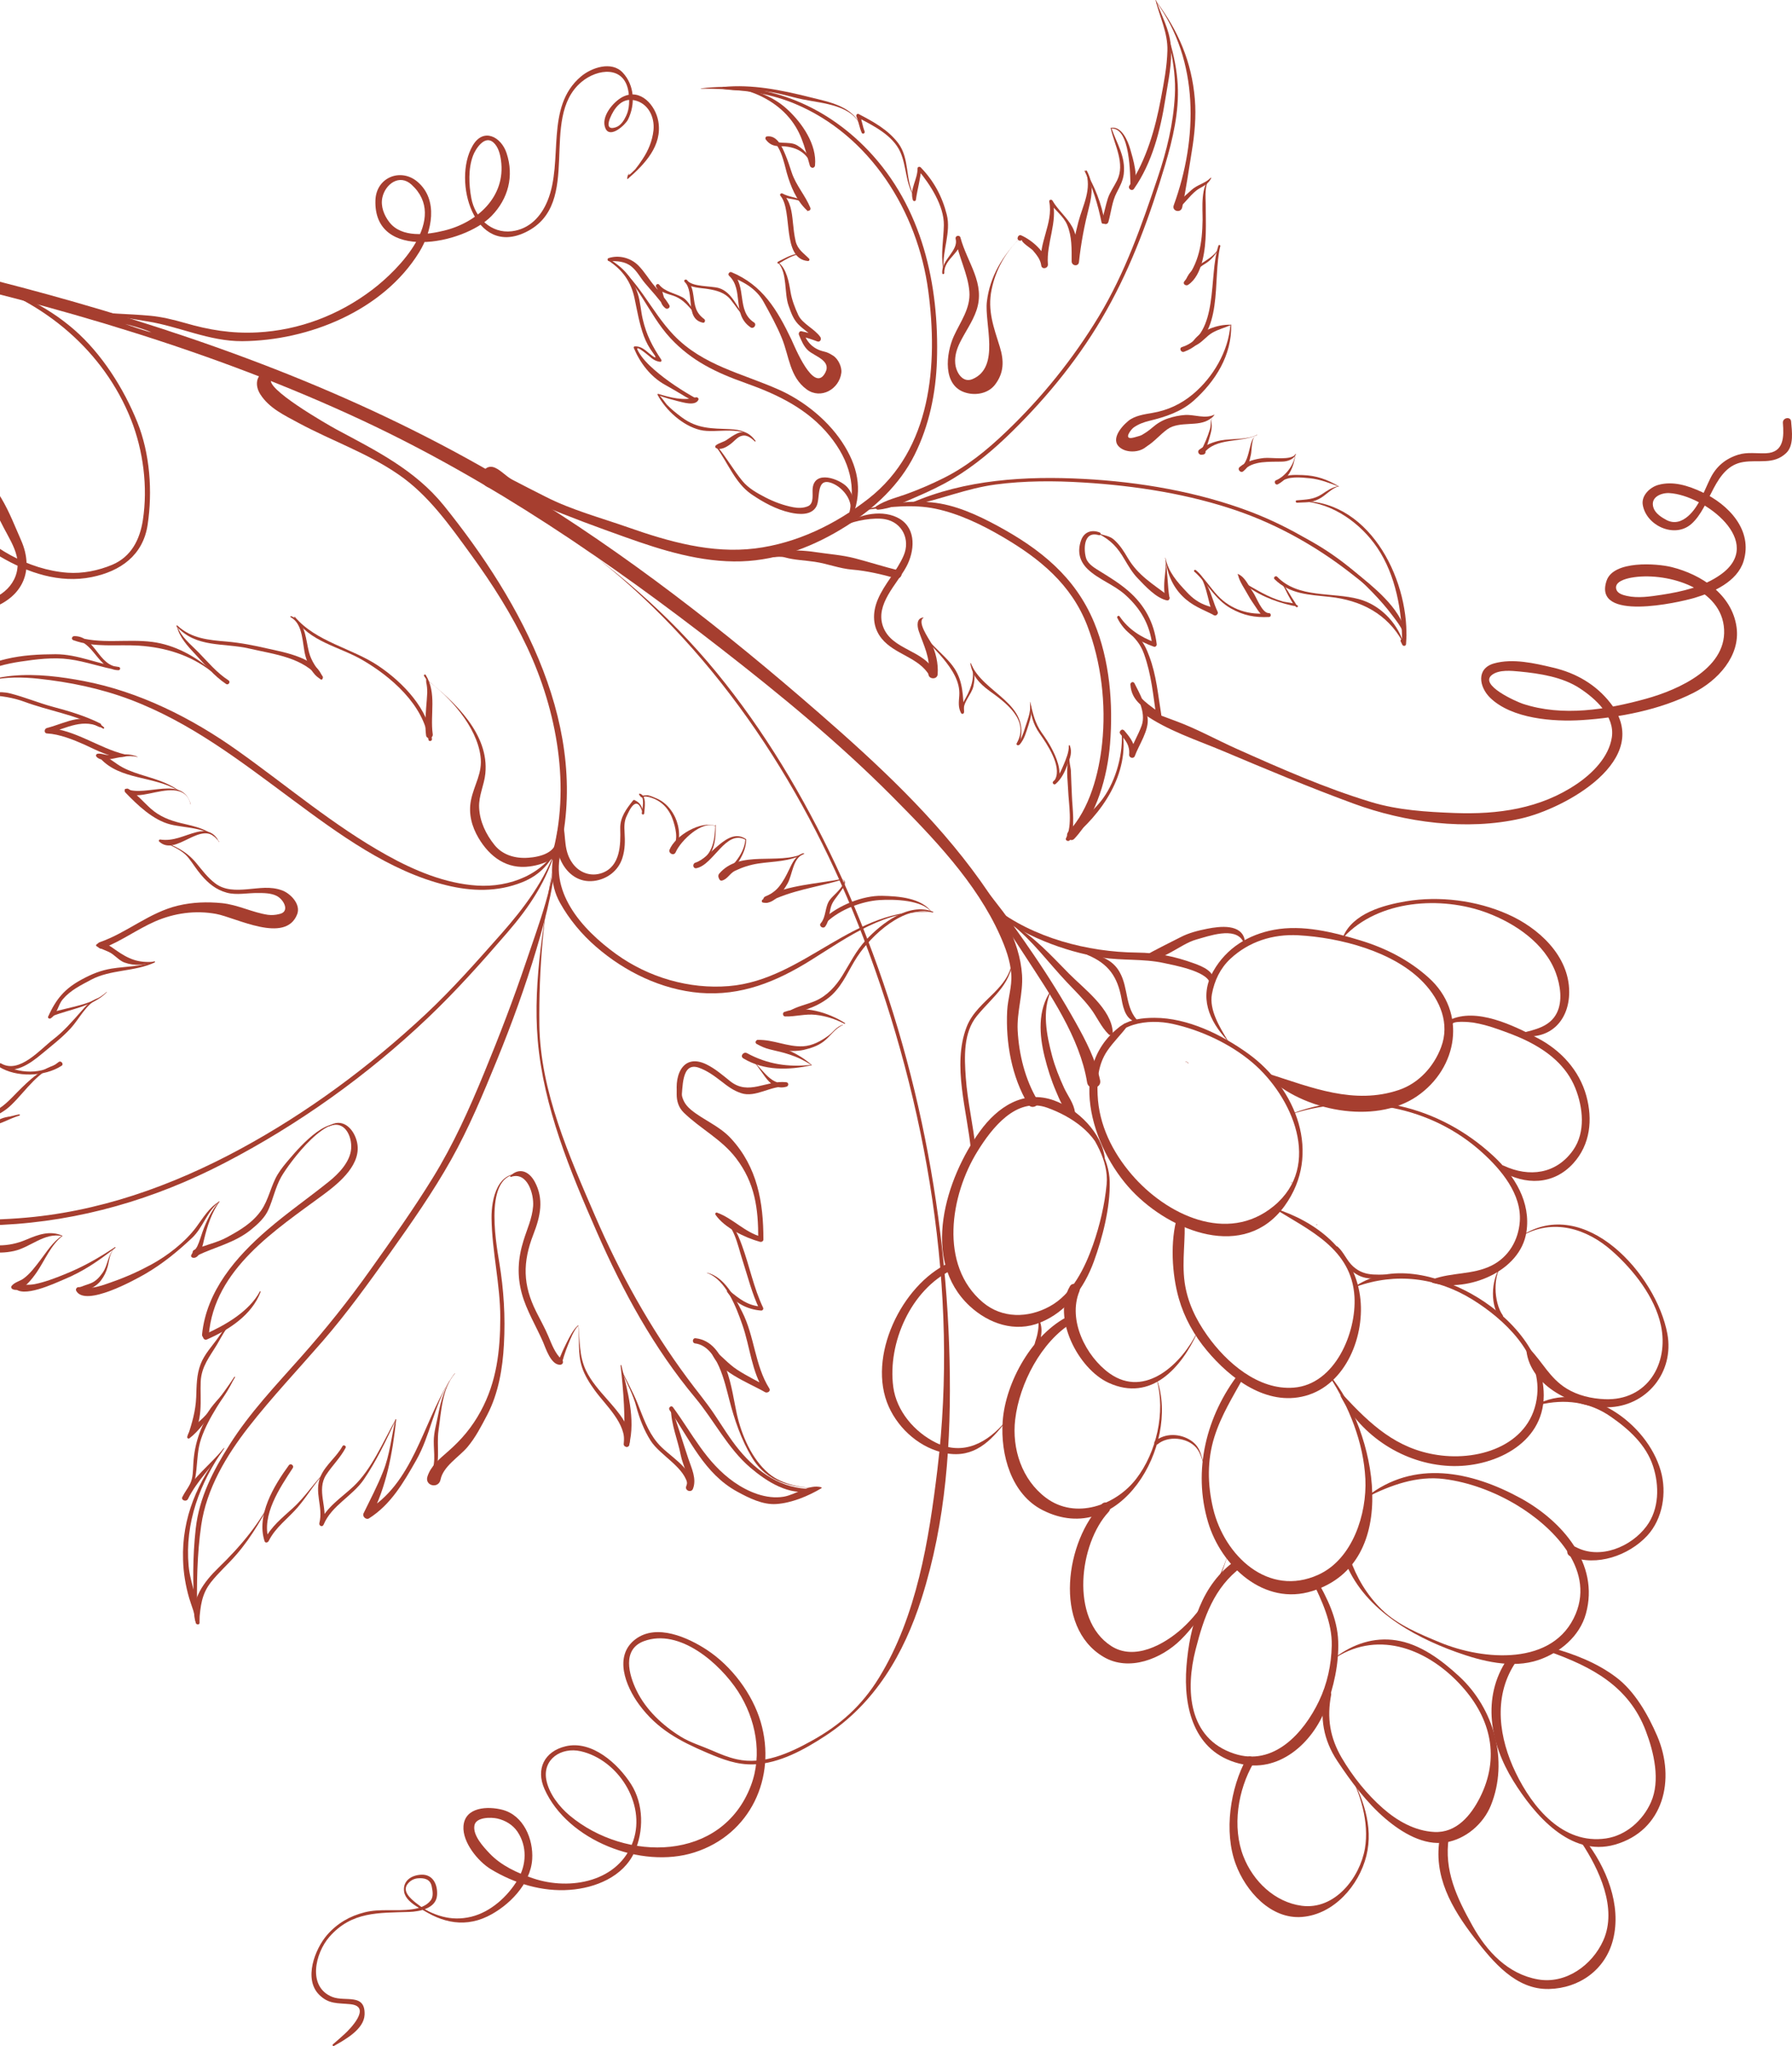 <svg xmlns="http://www.w3.org/2000/svg" width="354" height="404" viewBox="0 0 354 404" fill="none"><path d="M108.653 103.487C121.031 111.831 132.03 121.181 141.532 132.762C150.983 144.291 158.694 157.201 165.037 170.665C179.362 201.049 186.827 235.198 187.588 268.729C187.936 284.579 186.892 300.428 182.057 315.607C178.55 326.621 172.838 336.345 163.039 342.754C158.913 345.45 154 348.184 148.946 348.377C145.607 348.506 142.731 347.384 139.727 346.107C134.312 343.799 129.863 341.478 126.266 336.59C123.584 332.953 121.173 326.943 125.544 323.655C129.722 320.521 135.898 323.319 139.624 325.757C144.498 328.955 148.624 334.398 150.274 340.007C153.485 350.957 148.224 362.267 137.135 365.774C126.717 369.076 112.135 363.466 107.57 353.265C105.791 349.293 107.545 345.811 111.735 344.805C116.957 343.567 122.101 348.274 124.654 352.272C127.169 356.205 127.22 361.596 125.312 365.749C123.068 370.585 117.614 372.777 112.599 373.151C107.093 373.577 101.575 371.874 96.92 369.05C94.406 367.503 91.337 363.75 91.556 360.59C91.827 356.76 96.392 356.592 99.28 357.353C103.444 358.462 105.378 363.157 105.133 367.09C104.824 372.029 100.479 376.362 96.301 378.4C91.234 380.85 86.335 379.329 82.093 376.092C82.015 376.04 82.093 375.911 82.183 375.963C85.587 378.194 89.004 379.445 93.078 378.465C96.933 377.523 100.26 374.492 102.258 371.178C104.037 368.212 104.166 364.536 102.207 361.648C101.278 360.294 99.821 359.429 98.235 359.068C97.01 358.798 94.045 358.759 93.723 360.422C93.349 362.383 95.515 364.691 96.727 365.968C99.022 368.38 102.194 369.824 105.301 370.881C112.663 373.37 122.334 371.552 125.106 363.44C127.607 356.076 122.076 347.462 114.726 345.785C110.884 344.908 107.171 347.346 107.918 351.408C108.421 354.129 110.459 356.734 112.534 358.475C123.597 367.709 142.628 367.657 148.34 352.569C150.674 346.391 149.294 339.388 145.787 333.959C142.228 328.491 134.286 321.424 127.182 324.055C122.836 325.692 124.229 330.696 125.763 333.83C127.62 337.634 130.921 340.704 134.466 342.896C136.4 344.096 138.618 344.74 140.681 345.643C142.28 346.34 143.879 347.01 145.594 347.384C150.751 348.519 155.921 346.185 160.331 343.734C165.991 340.601 170.246 336.796 173.637 331.277C181.116 319.102 183.488 304.117 185.177 290.176C189.432 255.033 183.101 218.072 170.556 185.173C159.609 156.478 142.409 129.589 118.182 110.348C115.126 107.923 111.954 105.563 108.628 103.539C108.589 103.513 108.628 103.461 108.666 103.5L108.653 103.487Z" fill="#A63E2F"></path><path d="M86.76 378.645C84.787 377.652 80.249 376.092 79.836 373.551C79.501 371.397 81.229 370.249 83.227 370.159C85.561 370.056 86.502 372.184 86.335 374.247C86.141 376.814 82.892 377.446 80.868 377.51C74.782 377.717 69.496 377.394 65.086 382.411C62.262 385.622 60.663 392.315 65.653 394.301C68.219 395.307 72.177 393.489 72.023 397.796C71.907 400.711 68.129 402.748 65.975 403.974C65.782 404.09 65.602 403.793 65.769 403.651C66.569 402.981 67.342 402.284 68.116 401.575C69.018 400.762 73.583 396.171 69.212 395.733C66.723 395.475 64.97 395.784 63.036 393.85C59.928 390.742 62.223 384.822 64.609 382.063C66.607 379.767 69.096 378.323 72.035 377.588C75.104 376.814 78.289 377.433 81.409 376.994C82.776 376.801 84.194 376.375 85.071 375.253C85.677 374.492 85.458 373.358 85.29 372.506C85.007 370.985 83.756 370.765 82.492 370.881C81.719 370.959 81.035 371.346 80.545 371.965C79.346 373.422 81.177 374.931 82.131 375.705C83.524 376.814 85.148 377.858 86.799 378.581C86.825 378.581 86.799 378.658 86.773 378.632L86.76 378.645Z" fill="#A63E2F"></path><path d="M234.714 209.999C234.637 209.754 234.418 209.65 234.173 209.715C234.147 209.715 234.134 209.676 234.173 209.663C234.444 209.599 234.676 209.702 234.766 209.973C234.766 210.012 234.714 210.024 234.714 209.999Z" fill="#A63E2F"></path><path d="M263.777 327.24C267.297 324.609 271.41 323.203 275.819 323.887C280.603 324.622 284.832 327.833 288.287 331.032C295.108 337.338 298.074 347.681 294.515 356.476C293.019 360.165 289.538 363.118 285.644 363.776C281.235 364.511 276.864 361.802 273.679 359.094C269.991 355.973 266.82 351.692 264.163 347.681C261.456 343.593 260.631 339.092 261.739 334.346C261.894 333.65 263.093 333.933 262.964 334.63C262.088 339.195 262.719 343.103 265.066 347.113C267.193 350.724 270.004 354.271 273.176 357.044C276.026 359.546 279.481 361.519 283.323 361.725C287.733 361.957 290.582 358.424 292.362 354.916C296.294 347.1 294.579 339.414 288.803 332.992C282.343 325.796 272.609 321.746 263.841 327.317C263.802 327.356 263.764 327.279 263.802 327.253L263.777 327.24Z" fill="#A63E2F"></path><path d="M259.96 311.661C262.165 315.478 264.189 319.554 264.357 324.055C264.512 328.504 263.467 333.159 261.894 337.299C259.264 344.225 252.546 350.26 244.694 348.184C235.849 345.875 233.734 337.17 234.379 329.02C235.011 321.05 237.332 312.848 244.127 308.076C245.016 307.444 246.138 308.734 245.236 309.417C239.82 313.454 237.809 319.36 236.197 325.667C234.147 333.637 234.701 343.257 243.804 346.262C251.592 348.841 257.536 342.187 260.553 335.893C262.191 332.476 263.003 328.697 263.08 324.919C263.184 320.418 261.095 315.981 259.161 312.022C258.903 311.506 259.676 311.184 259.934 311.661H259.96Z" fill="#A63E2F"></path><path d="M306.338 325.293C310.942 326.595 315.351 328.246 319.219 331.148C322.945 333.933 325.55 338.563 327.368 342.767C331.056 351.33 328.67 361.467 319.013 364.227C310.168 366.742 303.038 358.243 298.938 351.627C294.386 344.276 292.645 335.197 297.726 327.64C298.357 326.711 299.737 327.691 299.144 328.633C294.941 335.274 296.153 343.27 299.415 350.015C302.741 356.915 308.75 364.253 317.259 363.002C321.231 362.408 324.531 359.455 326.13 355.87C328.051 351.588 326.71 345.94 325.124 341.787C321.785 332.953 314.449 329.097 306.029 326.105C305.5 325.912 305.81 325.138 306.338 325.293Z" fill="#A63E2F"></path><path d="M313.082 363.273C317.272 368.56 320.405 376.169 318.639 383.017C317.13 388.923 312.012 392.586 305.99 392.728C299.453 392.896 294.928 387.363 291.317 382.707C286.766 376.801 283.014 370.34 284.471 362.666C284.677 361.596 286.366 361.725 286.199 362.834C285.219 369.36 287.785 374.699 290.879 380.244C293.69 385.3 297.854 389.775 303.786 390.832C309.33 391.825 314.565 387.995 316.731 383.12C319.542 376.814 315.893 369.076 312.411 363.827C312.115 363.363 312.721 362.821 313.082 363.26V363.273Z" fill="#A63E2F"></path><path d="M266.252 349.37C266.278 349.448 266.304 349.512 266.33 349.577C266.33 349.615 266.291 349.628 266.278 349.577C266.252 349.512 266.239 349.448 266.214 349.37C266.201 349.332 266.252 349.319 266.265 349.357L266.252 349.37Z" fill="#A63E2F"></path><path d="M266.317 349.577C269.153 354.709 271.41 360.513 269.914 366.458C268.444 372.313 263.506 377.987 257.227 378.503C251.025 379.019 246.061 373.358 244.114 368.083C241.729 361.673 243.018 353.046 246.267 347.165C246.783 346.236 248.15 347.204 247.621 348.119C244.526 353.433 243.366 360.758 245.635 366.561C247.556 371.475 251.837 375.589 257.149 376.298C263.699 377.162 268.638 370.74 269.63 364.988C270.507 359.894 268.766 354.013 266.278 349.589C266.265 349.577 266.317 349.538 266.33 349.577L266.317 349.577Z" fill="#A63E2F"></path><path d="M269.978 295.541C279.301 288.151 290.634 290.485 300.395 295.824C308.556 300.299 316.022 308.759 313.288 318.625C312.063 323.087 308.169 326.311 303.953 327.756C298.705 329.548 292.684 328.001 287.669 326.195C278.669 322.971 269.102 317.413 265.62 308.05C265.375 307.367 266.394 306.902 266.613 307.573C267.967 311.481 270.004 314.937 272.996 317.838C276.129 320.869 280.474 322.649 284.432 324.287C293.019 327.859 306.957 329.045 311.277 318.651C315.042 309.585 306.519 301.279 299.505 297.101C295.198 294.535 290.247 292.665 285.27 292.033C279.919 291.349 274.723 293.245 270.017 295.618C269.978 295.631 269.94 295.579 269.978 295.553V295.541Z" fill="#A63E2F"></path><path d="M304.043 277.073C313.649 272.598 325.395 281.019 328.077 290.434C329.302 294.702 328.477 299.9 325.395 303.227C321.746 307.16 315.39 309.366 310.284 307.328C308.866 306.76 309.897 304.736 311.277 305.458C316.047 308.011 322.211 305.458 325.266 301.344C327.781 297.965 327.806 293.335 326.556 289.505C325.189 285.275 321.733 282.167 318.188 279.717C313.946 276.763 309.085 276.183 304.121 277.37C303.953 277.408 303.876 277.137 304.031 277.06L304.043 277.073Z" fill="#A63E2F"></path><path d="M262.706 271.579C271.809 282.451 277.083 308.489 259.29 314.137C249.71 317.194 241.213 309.198 238.647 300.557C235.604 290.343 238.273 279.601 244.72 271.218C245.197 270.612 246.048 271.244 245.687 271.901C243.547 275.783 241.264 279.407 239.911 283.676C238.441 288.306 238.531 293.142 239.64 297.836C241.857 307.186 250.548 315.44 260.45 310.926C267.232 307.831 270.043 298.894 269.721 292.033C269.36 284.746 266.497 277.756 262.59 271.708C262.539 271.618 262.642 271.515 262.706 271.592V271.579Z" fill="#A63E2F"></path><path d="M267.825 253.911C274.762 249.358 283.891 251.719 290.647 255.458C297.842 259.456 304.985 266.846 304.959 275.538C304.933 285.262 294.747 289.866 286.34 289.453C277.379 289.028 269.037 283.65 264.873 275.757C264.718 275.474 265.13 275.242 265.337 275.461C270.726 281.251 275.832 286.075 283.968 287.287C292.478 288.577 302.741 285.146 303.669 275.396C304.443 267.285 297.107 260.449 290.84 256.58C283.762 252.209 275.716 251.241 267.903 254.053C267.825 254.079 267.735 253.963 267.812 253.911H267.825Z" fill="#A63E2F"></path><path d="M265.337 184.915C267.309 180.337 273.253 178.725 277.74 177.964C284.368 176.855 291.666 177.796 297.79 180.492C303.902 183.174 309.987 188.707 309.987 195.864C309.987 201.423 306.313 205.369 300.536 204.531C300.227 204.492 300.227 204.053 300.523 203.989C303.231 203.305 306.145 202.751 307.525 200.043C308.737 197.644 308.221 194.484 307.344 192.098C305.191 186.269 299.324 182.323 293.754 180.234C284.703 176.855 272.351 177.654 265.453 185.018C265.401 185.07 265.298 185.005 265.324 184.928L265.337 184.915Z" fill="#A63E2F"></path><path d="M238.118 290.305C237.59 288.796 237.332 287.003 236.262 285.804C234.482 283.805 230.73 283.444 228.68 285.172C228.28 285.494 227.778 284.888 228.177 284.566C230.15 282.902 233.141 283.031 235.23 284.411C237.487 285.894 237.28 288.009 238.183 290.292C238.196 290.33 238.144 290.343 238.131 290.318L238.118 290.305Z" fill="#A63E2F"></path><path d="M297.003 249.346C294.799 251.564 295.082 257.225 296.849 259.689C297.145 260.101 296.552 260.617 296.256 260.204C294.167 257.29 294.631 251.912 296.978 249.307C297.003 249.281 297.042 249.307 297.016 249.346H297.003Z" fill="#A63E2F"></path><path d="M242.528 307.096C240.568 313.299 237.938 319.141 233.245 323.784C229.415 327.549 223.02 330.129 217.991 327.15C207.909 321.192 210.565 304.091 217.669 296.972C218.61 296.018 219.874 297.591 218.997 298.533C213.208 304.762 211.312 319.721 219.513 325.009C224.116 327.975 229.982 324.712 233.477 321.578C237.615 317.851 240.813 312.358 242.502 307.07C242.502 307.031 242.567 307.044 242.554 307.096H242.528Z" fill="#A63E2F"></path><path d="M251.798 238.603C260.025 241.182 267.4 246.921 268.663 255.858C269.759 263.506 265.994 273.423 257.846 275.616C250.187 277.679 243.031 272.198 238.402 266.653C235.888 263.648 233.967 260.204 232.883 256.439C231.491 251.615 231.13 245.025 232.574 240.202C232.78 239.531 233.593 239.673 233.889 240.15C234.005 240.318 234.044 240.512 234.095 240.731C234.212 241.208 233.657 241.427 233.296 241.234C233.257 241.208 233.219 241.195 233.167 241.169C233.425 240.873 233.683 240.602 233.954 240.318C234.289 244.613 233.425 248.83 234.018 253.189C234.573 257.096 236.21 260.488 238.479 263.686C242.27 269.038 248.588 274.545 255.576 273.991C263.751 273.346 267.98 263.106 267.567 256.026C267 246.56 258.671 242.962 251.76 238.629C251.734 238.603 251.76 238.577 251.786 238.59L251.798 238.603Z" fill="#A63E2F"></path><path d="M236.61 262.951C233.451 269.993 227.429 276.905 218.997 273.036C212.976 270.276 207.754 260.127 211.364 253.963C211.983 252.918 213.685 253.846 213.234 254.956C210.887 260.643 214.523 267.839 219.178 271.166C226.282 276.235 233.567 269.103 236.545 262.938C236.558 262.9 236.623 262.938 236.597 262.938L236.61 262.951Z" fill="#A63E2F"></path><path d="M228.564 272.43C233.077 285.314 221.202 305.884 205.974 298.184C199.734 295.025 197.619 287.158 198.071 280.671C198.625 272.817 204.04 263.274 211.209 259.805C212.099 259.379 212.653 260.682 211.854 261.159C205.691 264.873 201.371 273.243 200.546 280.271C199.863 286.075 201.874 292.188 206.619 295.734C212.447 300.106 220.39 297.256 224.451 291.994C228.461 286.784 230.279 278.827 228.513 272.443C228.5 272.404 228.551 272.391 228.564 272.417V272.43Z" fill="#A63E2F"></path><path d="M218.43 207.329C219.603 202.403 223.084 200.958 228.061 200.971C234.598 200.971 241.368 204.286 246.589 208.051C256.105 214.925 261.185 227.847 253.784 238.087C245.854 249.075 231.233 243.13 223.639 235.147C215.554 226.661 210.281 209.857 222.104 202.106C222.453 201.874 222.968 202.235 222.685 202.635C221.434 204.311 219.925 205.743 218.739 207.484C216.96 210.102 216.689 213.145 216.831 216.215C217.089 222.108 219.758 227.473 223.536 231.884C230.318 239.815 242.438 245.722 251.644 238.126C261.327 230.13 255.267 216.486 247.415 209.818C243.057 206.104 237.229 203.396 231.659 202.171C226.746 201.087 220.235 202.029 218.481 207.355C218.468 207.394 218.43 207.381 218.43 207.342V207.329Z" fill="#A63E2F"></path><path d="M213.556 220.935C216.16 224.765 219.113 228.544 219.216 233.367C219.319 238.5 217.811 244.342 216.07 249.126C214.162 254.337 210.745 259.005 205.497 261.133C200.533 263.158 195.337 261.378 191.559 257.883C181.747 248.752 186.866 232.645 193.558 223.398C197.065 218.536 202.235 215.118 208.231 217.285C212.847 218.949 217.733 223.708 218.249 228.75C218.275 228.943 217.991 229.008 217.94 228.814C216.612 223.72 211.583 220.419 206.903 218.73C200.753 216.498 195.892 222.792 193.081 227.357C187.743 235.985 185.461 249.823 194.151 257.148C197.98 260.372 203.099 260.282 207.341 257.96C211.802 255.536 214.304 250.364 215.915 245.799C217.244 242.02 218.236 237.829 218.61 233.831C219.049 229.098 216.07 224.675 213.504 220.986C213.491 220.948 213.53 220.922 213.543 220.948L213.556 220.935Z" fill="#A63E2F"></path><path d="M205.085 260.153C205.601 261.107 205.82 262.152 205.717 263.235C205.626 264.228 205.433 265.582 204.853 266.395C204.646 266.665 204.273 266.472 204.273 266.188C204.273 265.311 204.737 264.409 204.904 263.57C205.149 262.435 205.278 261.301 204.995 260.191C204.995 260.14 205.059 260.14 205.072 260.166L205.085 260.153Z" fill="#A63E2F"></path><path d="M198.767 280.581C195.685 284.63 192.398 287.932 186.918 286.952C181.928 286.049 177.609 282.296 175.571 277.756C171.175 267.955 178.137 253.692 187.395 249.397C188.272 248.997 188.903 250.339 188.039 250.751C179.968 254.633 175.301 265.157 176.461 273.862C177.106 278.646 180.664 282.76 184.868 284.849C190.335 287.558 195.17 284.811 198.728 280.542C198.754 280.516 198.793 280.542 198.78 280.581H198.767Z" fill="#A63E2F"></path><path d="M268.315 219.22C268.315 219.22 268.264 219.168 268.315 219.168C268.354 219.168 268.354 219.207 268.315 219.22Z" fill="#A63E2F"></path><path d="M257.613 224.958C257.613 224.958 257.562 224.907 257.613 224.907C257.652 224.907 257.652 224.958 257.613 224.958Z" fill="#A63E2F"></path><path d="M255.538 219.761C269.437 214.706 284.277 218.291 295.031 228.273C299.208 232.142 302.457 237.391 301.529 243.297C300.304 251.087 290.015 255.162 283.065 253.318C282.743 253.24 282.717 252.712 283.04 252.595C286.83 251.19 290.905 251.744 294.657 249.887C298.035 248.198 299.956 244.883 300.227 241.195C300.614 235.791 296.578 230.994 292.826 227.589C282.756 218.446 268.418 215.854 255.576 219.839C255.538 219.839 255.512 219.787 255.55 219.761H255.538Z" fill="#A63E2F"></path><path d="M300.511 244.032C313.069 235.882 327.2 251.654 329.379 263.364C330.785 270.947 325.279 277.744 317.569 277.872C311.174 277.989 302.341 273.823 301.529 266.691C301.478 266.291 301.942 266.085 302.213 266.369C304.765 269.026 306.158 272.095 309.407 274.133C311.664 275.538 314.384 276.17 317.027 276.273C325.408 276.596 329.728 269.271 328.103 261.687C326.917 256.116 322.7 250.777 318.536 247.076C313.469 242.536 306.738 240.486 300.549 244.084C300.511 244.11 300.472 244.045 300.511 244.019V244.032Z" fill="#A63E2F"></path><path d="M275.549 252.131C272.338 252.144 270.12 253.266 267.309 251.164C265.659 249.926 265.092 248.12 263.648 246.766C263.235 246.379 263.906 245.825 264.305 246.212C265.53 247.36 266.046 248.92 267.309 250.068C269.888 252.376 272.506 251.422 275.587 251.744C275.845 251.77 275.793 252.131 275.549 252.131Z" fill="#A63E2F"></path><path d="M255.151 233.573C255.048 233.586 255.022 233.431 255.125 233.419C255.228 233.419 255.254 233.56 255.151 233.573Z" fill="#A63E2F"></path><path d="M260.128 241.904C260.037 241.93 260.012 241.775 260.102 241.763C260.205 241.763 260.231 241.891 260.128 241.904Z" fill="#A63E2F"></path><path d="M242.463 205.433C238.815 201.539 236.803 196.806 239.678 191.763C242.27 187.198 246.602 184.528 251.695 183.587C257.368 182.542 263.377 184.051 268.792 185.702C273.718 187.198 278.372 189.571 282.215 193.04C289.835 199.862 288.03 210.914 279.894 216.473C271.487 222.199 257.227 219.297 250.367 212.475C250.161 212.268 250.432 211.972 250.664 212.036C259.045 214.706 267.49 218.214 276.361 215.209C280.28 213.88 283.246 210.592 284.677 206.787C286.444 202.106 284.497 197.515 281.26 194.072C275.42 187.855 264.653 185.109 256.466 184.67C251.476 184.399 246.718 185.895 243.044 189.326C241.045 191.196 239.898 193.633 239.408 196.29C238.84 199.411 240.968 202.88 242.528 205.42C242.554 205.459 242.489 205.485 242.463 205.459V205.433Z" fill="#A63E2F"></path><path d="M287.063 203.164C287.063 203.164 287.024 203.125 287.063 203.099C287.101 203.099 287.101 203.151 287.063 203.164Z" fill="#A63E2F"></path><path d="M286.83 202.519C286.34 202.196 286.495 202.351 286.16 201.887C286.057 201.732 286.083 201.526 286.263 201.448C291.614 198.817 298.989 202.48 303.811 205.008C308.363 207.406 311.973 211.327 313.366 216.357C314.655 221.038 314.165 225.977 310.813 229.679C306.88 234.025 301.297 234.05 296.514 231.213C295.933 230.865 296.449 229.898 297.055 230.169C302.084 232.516 307.434 231.832 310.761 227.099C313.262 223.553 312.721 218.665 311.199 214.861C309.459 210.502 305.861 207.626 301.774 205.588C299.763 204.582 297.622 203.808 295.495 203.073C294.038 202.557 292.555 202.17 291.034 201.913C290.479 201.822 286.379 201.41 286.908 202.48C286.934 202.506 286.882 202.544 286.856 202.519H286.83Z" fill="#A63E2F"></path><path d="M100.814 232.18C102.581 230.465 104.489 231.252 105.623 233.315C107.506 236.772 106.745 240.189 105.378 243.697C103.212 249.255 103.264 253.705 105.946 259.044C106.745 260.643 107.609 262.152 108.305 263.802C108.989 265.415 109.659 267.285 111 268.471C111.426 268.858 111.193 269.464 110.639 269.477C108.834 269.516 107.815 266.24 107.274 264.976C105.907 261.842 104.012 258.773 103.096 255.458C102.103 251.86 102.31 248.482 103.419 244.948C104.128 242.639 105.121 240.602 105.314 238.164C105.494 235.753 104.166 231.278 100.943 232.374C100.814 232.413 100.724 232.271 100.814 232.168V232.18Z" fill="#A63E2F"></path><path d="M114.249 261.726C113.282 262.784 112.741 264.254 112.199 265.569C111.903 266.292 111.645 267.027 111.4 267.775C111.245 268.252 111.193 268.768 110.82 269.129C110.691 269.258 110.471 269.167 110.433 268.987C110.317 268.484 110.613 268.02 110.807 267.555C111.142 266.717 111.542 265.918 111.941 265.105C112.547 263.919 113.192 262.603 114.172 261.688C114.211 261.649 114.249 261.7 114.223 261.739L114.249 261.726Z" fill="#A63E2F"></path><path d="M114.249 261.7C114.584 264.796 114.365 267.659 115.745 270.586C116.789 272.778 118.478 274.635 120.051 276.428C122.037 278.711 125.157 282.038 124.293 285.34C124.139 285.946 123.133 285.714 123.236 285.107C123.842 281.174 119.626 277.473 117.511 274.545C116.506 273.165 115.461 271.527 114.945 269.877C114.069 267.078 114.546 264.563 114.211 261.713C114.185 261.675 114.249 261.675 114.262 261.713L114.249 261.7Z" fill="#A63E2F"></path><path d="M122.746 269.58C123.932 274.558 125.596 280.207 124.255 285.327C124.1 285.92 123.236 285.662 123.262 285.107C123.533 279.833 123.197 274.855 122.591 269.606C122.591 269.503 122.72 269.49 122.746 269.58Z" fill="#A63E2F"></path><path d="M122.94 270.831C123.932 272.882 125.041 274.893 125.905 276.996C127.027 279.768 127.904 282.515 129.851 284.862C132.03 287.48 136.452 289.544 136.89 293.258C136.968 293.929 135.949 294.096 135.885 293.438C135.446 289.75 130.418 287.442 128.522 284.45C127.22 282.399 126.331 280.104 125.699 277.744C125.067 275.358 123.842 273.127 122.875 270.857C122.849 270.818 122.927 270.779 122.952 270.818L122.94 270.831Z" fill="#A63E2F"></path><path d="M132.674 278.105C133.899 281.355 134.866 284.72 135.975 288.009C136.607 289.892 137.664 291.981 136.89 293.967C136.555 294.818 135.227 294.315 135.562 293.464C136.284 291.607 134.853 289.247 134.492 287.39C133.886 284.256 132.584 281.367 132.532 278.118C132.532 278.04 132.648 278.014 132.674 278.092V278.105Z" fill="#A63E2F"></path><path d="M161.981 293.929C156.463 293.683 151.563 292.858 148.508 287.725C146.419 284.256 145.078 280.31 144.072 276.402C143.195 273.088 141.713 265.789 137.316 265.26C136.671 265.169 136.762 264.164 137.419 264.241C143.672 264.924 144.536 274.7 145.555 279.188C146.496 283.379 148.495 288.074 151.834 290.911C154.568 293.232 158.552 293.8 161.994 293.877C162.033 293.877 162.02 293.929 161.994 293.929H161.981Z" fill="#A63E2F"></path><path d="M162.291 293.838C159.712 295.386 156.398 296.766 153.368 296.972C150.7 297.166 147.94 295.786 145.671 294.548C139.069 290.962 136.349 284.256 132.262 278.414C131.952 277.963 132.597 277.395 132.932 277.847C136.826 283.147 139.456 288.731 145.001 292.639C147.786 294.586 151.396 296.095 154.813 295.528C157.211 295.128 159.815 292.974 162.278 293.671C162.342 293.696 162.33 293.787 162.278 293.825L162.291 293.838Z" fill="#A63E2F"></path><path d="M139.701 251.306C143.118 252.118 145.142 256.155 146.599 259.018C149.062 263.828 149.101 269.593 151.976 274.158C152.324 274.7 151.563 275.138 151.125 274.88C147.927 273.023 141.481 270.702 140.475 266.717C140.41 266.485 140.72 266.317 140.9 266.446C142.538 267.684 143.827 269.271 145.594 270.431C147.579 271.734 149.732 272.753 151.795 273.913C151.538 274.21 151.267 274.481 151.022 274.777C148.443 270.767 148.198 266.034 146.664 261.623C145.478 258.205 143.402 252.647 139.675 251.357C139.637 251.345 139.663 251.28 139.701 251.28V251.306Z" fill="#A63E2F"></path><path d="M142.022 239.97C144.704 241.143 145.607 243.284 146.574 245.915C148.069 249.99 148.882 254.298 150.751 258.218C150.867 258.502 150.648 258.773 150.364 258.773C147.708 258.567 145.207 257.328 143.66 255.11C143.518 254.904 143.75 254.582 143.969 254.762C146.006 256.426 147.682 257.819 150.442 257.999C150.313 258.18 150.184 258.36 150.055 258.554C148.533 255.42 147.734 252.08 146.664 248.791C145.632 245.606 145.078 241.801 141.971 240.047C141.932 240.021 141.971 239.957 142.009 239.97H142.022Z" fill="#A63E2F"></path><path d="M138.141 210.308C135.433 208.773 134.853 212.939 134.66 214.332C134.402 216.279 134.956 217.865 136.517 219.142C139.095 221.244 142.099 222.289 144.433 224.829C149.591 230.439 150.828 237.391 150.803 244.754C150.803 245.116 150.403 245.27 150.119 245.193C147.192 244.393 143.105 242.42 141.365 239.88C141.21 239.66 141.39 239.325 141.661 239.441C144.82 240.589 147.076 243.297 150.467 244.239C150.235 244.38 150.016 244.522 149.784 244.664C149.81 238.629 149.152 233.599 145.4 228.686C142.525 224.92 138.386 222.908 135.085 219.697C132.971 217.646 133.615 214.487 134.57 212.062C135.227 210.36 136.491 209.07 138.193 210.269C138.231 210.295 138.193 210.347 138.154 210.334L138.141 210.308Z" fill="#A63E2F"></path><path d="M101.858 231.226C101.858 231.226 101.82 231.175 101.858 231.175C101.897 231.175 101.897 231.213 101.858 231.226Z" fill="#A63E2F"></path><path d="M103.419 231.935C95.308 230.594 97.952 245.154 98.635 249.32C99.525 254.685 99.847 259.985 99.55 265.427C99.305 270.186 98.467 275.113 96.25 279.368C95.064 281.612 93.993 283.753 92.343 285.726C90.706 287.661 87.559 289.505 87.031 292.136C86.644 294.045 83.846 293.387 84.439 291.543C85.123 289.428 86.863 288.035 88.475 286.616C91.157 284.282 93.246 281.806 94.948 278.672C98.119 272.856 98.816 266.704 98.828 260.179C98.828 253.563 97.191 247.153 97.101 240.55C97.049 236.694 98.313 230.878 103.431 231.884C103.47 231.884 103.457 231.935 103.431 231.935H103.419Z" fill="#A63E2F"></path><path d="M89.867 271.205C87.302 274.249 87.186 278.646 86.631 282.412C86.167 285.559 87.224 289.041 85.406 291.839C85.161 292.226 84.581 291.814 84.839 291.44C86.244 289.273 85.664 286.926 85.69 284.527C85.69 282.85 86.231 281.058 86.541 279.42C87.121 276.454 87.92 273.565 89.829 271.166C89.855 271.141 89.893 271.166 89.867 271.205Z" fill="#A63E2F"></path><path d="M88.771 272.766C85.703 277.576 85.019 283.444 82.196 288.37C79.72 292.716 77.219 297.075 72.886 299.809C72.306 300.157 71.52 299.409 71.816 298.816C73.144 296.082 74.576 293.374 75.684 290.55C76.987 287.3 77.335 283.702 78.108 280.297C78.134 280.207 78.276 280.207 78.263 280.323C77.554 286.848 76.342 293.696 73.196 299.551C72.874 299.164 72.538 298.778 72.216 298.391C81.577 293.026 83.446 281.226 88.733 272.753C88.758 272.714 88.797 272.753 88.784 272.778L88.771 272.766Z" fill="#A63E2F"></path><path d="M78.212 280.31C76.265 284.398 74.421 288.396 71.855 292.149C69.586 295.45 65.511 297.243 63.925 301.047C63.706 301.589 62.958 301.292 63.087 300.738C63.913 297.527 61.953 294.625 63.358 291.44C64.351 289.208 66.491 287.674 67.665 285.533C67.845 285.185 68.464 285.507 68.283 285.855C67.252 287.828 65.653 289.35 64.441 291.194C62.443 294.264 64.815 297.759 63.925 301.034C63.642 300.931 63.371 300.841 63.087 300.725C64.467 297.565 67.407 295.76 69.831 293.49C73.454 290.072 75.736 284.553 78.16 280.271C78.173 280.245 78.212 280.271 78.212 280.31Z" fill="#A63E2F"></path><path d="M65.034 289.918C62.52 292.149 60.999 295.076 58.832 297.591C56.886 299.861 54.423 301.55 53.069 304.284C52.927 304.581 52.398 304.723 52.27 304.323C50.581 299.177 54.126 293.335 57.053 289.324C57.414 288.834 58.162 289.363 57.827 289.879C55.274 293.774 51.586 299.203 53.095 304.065C52.811 304.039 52.54 304.014 52.257 303.988C53.585 301.396 55.738 299.706 57.84 297.785C60.496 295.399 62.327 292.252 65.008 289.866C65.021 289.84 65.06 289.879 65.034 289.905V289.918Z" fill="#A63E2F"></path><path d="M54.281 294.973C52.102 299.242 49.858 303.291 46.712 306.941C45.101 308.824 43.218 310.449 41.684 312.396C39.801 314.782 39.608 317.168 39.363 320.031C39.324 320.495 38.693 320.469 38.577 320.057C37.481 315.994 40.395 312.216 43.154 309.559C47.666 305.187 51.457 300.648 54.229 294.947C54.242 294.909 54.294 294.934 54.281 294.96V294.973Z" fill="#A63E2F"></path><path d="M44.276 285.984C39.453 292.819 36.501 300.725 37.261 309.172C37.597 312.899 39.466 316.678 39.428 320.405C39.428 320.921 38.667 320.818 38.641 320.327C38.589 318.715 37.803 317.052 37.364 315.53C36.655 313.08 36.23 310.552 36.165 307.999C35.882 299.68 39.066 292.381 44.211 285.946C44.237 285.92 44.301 285.946 44.276 285.997V285.984Z" fill="#A63E2F"></path><path d="M64.944 222.353C67.497 220.612 69.779 222.663 70.475 225.307C71.649 229.717 67.149 233.457 64.029 235.779C54.5 242.833 42.316 250.532 41.245 263.609C41.181 264.46 39.827 264.331 39.917 263.48C40.781 254.904 46.622 248.172 52.85 242.807C56.769 239.428 60.998 236.501 65.021 233.264C66.93 231.729 69.16 229.408 69.367 226.828C69.573 224.288 68 221.012 64.983 222.431C64.944 222.444 64.905 222.392 64.944 222.366V222.353Z" fill="#A63E2F"></path><path d="M51.496 255.059C49.742 259.676 45.217 262.577 40.885 264.473C40.227 264.77 39.763 263.764 40.407 263.48C44.417 261.713 49.227 258.979 51.341 254.981C51.393 254.904 51.509 254.981 51.483 255.059H51.496Z" fill="#A63E2F"></path><path d="M47.073 260.166C45.075 261.159 43.979 263.622 42.883 265.453C41.426 267.878 39.801 269.786 39.647 272.778C39.479 276.106 40.304 281.174 37.597 283.715C37.39 283.921 37.081 283.65 37.158 283.392C37.971 280.813 38.641 278.62 38.757 275.874C38.847 273.604 38.809 271.489 39.634 269.348C40.395 267.336 41.968 265.737 43.179 263.996C44.211 262.526 45.32 260.798 47.035 260.101C47.086 260.088 47.112 260.153 47.073 260.166Z" fill="#A63E2F"></path><path d="M45.784 273.023C44.817 275.087 43.476 276.789 42.109 278.582C40.678 280.452 39.324 282.554 37.429 283.985C37.197 284.153 36.926 283.947 36.991 283.676C37.493 281.69 40.085 280.452 41.155 278.737C42.458 276.66 44.43 275.151 45.655 272.959C45.707 272.882 45.836 272.959 45.797 273.036L45.784 273.023Z" fill="#A63E2F"></path><path d="M46.429 271.94C44.198 276.015 41.22 279.678 39.724 284.101C38.357 288.151 39.608 292.329 36.797 295.902C36.604 296.16 36.23 295.94 36.32 295.644C36.604 294.638 37.107 293.89 37.571 292.948C38.151 291.762 38.112 290.33 38.19 289.041C38.306 286.939 38.68 285.017 39.389 283.031C40.859 278.878 43.953 275.512 46.287 271.863C46.351 271.772 46.467 271.863 46.429 271.94Z" fill="#A63E2F"></path><path d="M44.276 285.984C42.084 289.415 38.963 292.278 37.145 295.953C36.81 296.65 35.675 296.211 36.036 295.553C38.035 291.736 41.542 289.234 44.224 285.946C44.25 285.92 44.314 285.946 44.288 285.997L44.276 285.984Z" fill="#A63E2F"></path><path d="M226.501 187.855C226.501 187.855 226.462 187.817 226.501 187.817C226.54 187.817 226.54 187.855 226.501 187.855Z" fill="#A63E2F"></path><path d="M238.995 194.059C238.325 191.712 231.8 190.564 229.853 190.138C225.882 189.274 221.705 189.7 217.682 189.068C210.152 187.868 201.797 184.644 195.853 179.821C195.415 179.486 195.905 178.776 196.343 179.112C204.066 185.199 214.91 187.997 224.619 188.088C228.629 188.126 232.084 188.849 235.836 190.203C237.577 190.835 240.194 191.866 239.678 194.123C239.588 194.51 239.085 194.355 238.995 194.059Z" fill="#A63E2F"></path><path d="M245.545 185.831C243.946 182.903 238.724 184.851 236.3 185.521C233.077 186.411 229.428 190.138 226.011 189.39C225.74 189.339 225.676 189.016 225.921 188.874C228.203 187.507 230.808 186.295 233.193 185.057C234.805 184.206 236.726 183.729 238.492 183.38C240.968 182.89 245.339 182.349 245.906 185.702C245.945 185.934 245.648 186.011 245.532 185.818L245.545 185.831Z" fill="#A63E2F"></path><path d="M224.98 201.848C222.504 201.706 221.911 199.295 221.55 197.218C220.776 192.872 218.984 190.306 214.884 188.578C214.691 188.487 214.742 188.152 214.974 188.204C217.488 188.694 219.809 189.545 221.15 191.892C223.033 195.181 222.13 199.062 225.005 201.796C225.031 201.835 225.005 201.861 224.98 201.861V201.848Z" fill="#A63E2F"></path><path d="M30.312 65.804C27.578 64.54 24.368 63.934 21.48 63.134C17.779 62.128 14.066 61.2 10.352 60.31C1.752 58.221 -6.886 56.312 -15.538 54.468C-22.514 52.985 -29.476 51.527 -36.464 50.096C-38.579 49.657 -40.706 49.219 -42.821 48.781C-43.659 48.6 -44.858 48.574 -45.567 48.084C-46.083 47.736 -46.096 47.117 -45.825 46.627C-45.297 45.672 -42.937 46.459 -42.202 46.588C-37.199 47.426 -32.209 48.368 -27.233 49.361C-13.127 52.25 0.876 55.667 14.723 59.626C45.41 68.422 75.13 79.822 102.477 96.446C123.662 109.316 143.105 124.508 161.775 140.771C173.315 150.817 184.726 161.405 193.661 173.914C197.529 179.344 201.462 185.702 201.9 192.524C202.132 196.212 200.843 199.759 201.036 203.499C201.294 208.219 202.493 213.094 204.917 217.182C205.575 218.304 203.757 219.142 203.099 218.046C199.85 212.63 198.651 205.872 198.96 199.604C199.089 197.154 199.94 194.858 199.773 192.369C199.592 189.7 198.625 187.107 197.542 184.683C192.862 174.224 184.3 165.364 176.319 157.33C165.824 146.767 154.219 137.237 142.486 128.106C120.412 110.928 97.062 94.937 71.674 83.059C42.535 69.428 10.894 60.233 -20.451 53.269C-26.884 51.837 -33.357 50.547 -39.83 49.258C-41.08 49.026 -42.318 48.768 -43.569 48.535C-43.93 48.458 -44.265 48.407 -44.613 48.342C-45.464 48.187 -44.523 48.523 -44.11 47.839C-44.2 47.362 -44.278 46.885 -44.355 46.395C-44.755 46.111 -44.11 46.408 -43.891 46.472C-43.233 46.64 -42.589 46.794 -41.931 46.949C-39.701 47.478 -37.483 47.994 -35.265 48.51C-28.2 50.16 -21.147 51.837 -14.094 53.552C-5.855 55.551 2.371 57.602 10.559 59.82C14.246 60.813 17.921 61.845 21.583 62.941C24.51 63.805 27.411 65.043 30.363 65.752C30.415 65.752 30.376 65.855 30.337 65.843L30.312 65.804Z" fill="#A63E2F"></path><path d="M186.557 166.667C193.261 173.179 199.012 180.866 204.247 188.591C207.186 192.898 209.946 197.347 212.499 201.9C214.497 205.472 216.457 209.264 217.321 213.3C217.669 214.938 215.026 215.402 214.755 213.739C213.324 204.866 207.444 196.354 202.648 188.977C197.684 181.356 192.604 173.489 186.492 166.718C186.454 166.68 186.505 166.628 186.557 166.667Z" fill="#A63E2F"></path><path d="M199.798 182.349C204.298 184.915 207.573 188.603 211.171 192.24C214.136 195.245 219.603 199.256 219.822 203.847C219.835 204.324 219.345 204.582 218.997 204.221C217.501 202.764 216.663 200.713 215.387 199.05C213.969 197.192 212.279 195.555 210.694 193.878C207.096 190.061 203.899 185.663 199.76 182.426C199.708 182.387 199.76 182.336 199.798 182.362V182.349Z" fill="#A63E2F"></path><path d="M207.612 195.697C205.807 199.604 206.761 204.427 207.818 208.412C208.398 210.618 209.262 212.746 210.204 214.809C210.913 216.331 212.151 217.904 212.344 219.594C212.396 220.032 211.97 220.251 211.609 220.058C210.062 219.22 209.301 217.079 208.643 215.557C207.676 213.326 206.942 211.017 206.361 208.67C205.304 204.376 204.943 199.501 207.548 195.671C207.573 195.632 207.638 195.671 207.625 195.709L207.612 195.697Z" fill="#A63E2F"></path><path d="M199.541 182.503C199.541 182.503 199.502 182.465 199.541 182.452C199.579 182.452 199.579 182.503 199.541 182.503Z" fill="#A63E2F"></path><path d="M213.491 221.554C213.491 221.554 213.453 221.502 213.491 221.502C213.517 221.489 213.543 221.541 213.491 221.554Z" fill="#A63E2F"></path><path d="M200.095 188.32C200.211 194.084 196.343 196.509 193.003 200.571C190.27 203.899 190.502 208.722 190.786 212.771C191.121 217.582 192.307 222.289 192.746 227.086C192.81 227.68 191.869 227.847 191.817 227.241C191.121 219.529 188.027 210.36 190.953 202.764C193.145 197.115 200.211 195.245 200.031 188.32C200.031 188.281 200.082 188.281 200.082 188.32H200.095Z" fill="#A63E2F"></path><path d="M184.042 180.156C182.25 177.654 176.551 177.538 173.728 177.719C170.22 177.951 165.94 179.602 163.361 182.026C162.948 182.413 162.394 181.743 162.794 181.369C165.527 178.789 170.478 176.79 174.256 176.881C177.454 176.958 182.044 177.255 184.094 180.131C184.12 180.156 184.081 180.195 184.055 180.156H184.042Z" fill="#A63E2F"></path><path d="M184.262 180.169C178.627 178.557 172.103 184.67 169.305 188.965C167.655 191.479 166.662 194.188 164.457 196.341C162.33 198.405 158.913 199.72 156.025 200.081C155.754 200.12 155.651 199.759 155.883 199.643C157.482 198.688 159.338 198.366 161.04 197.644C163.374 196.638 165.076 194.755 166.391 192.653C167.925 190.19 169.06 187.765 171.059 185.624C174.153 182.31 179.504 178.144 184.313 180.014C184.416 180.053 184.352 180.182 184.262 180.156V180.169Z" fill="#A63E2F"></path><path d="M166.842 202.158C165.011 201.216 163.168 200.61 161.118 200.378C159.067 200.146 157.108 200.765 155.096 200.7C154.645 200.7 154.503 199.965 154.942 199.81C158.797 198.418 163.632 199.914 166.92 202.003C166.997 202.042 166.933 202.183 166.842 202.145V202.158Z" fill="#A63E2F"></path><path d="M166.481 202.416C164.973 203.022 163.993 204.685 162.678 205.665C161.491 206.555 160.176 206.968 158.758 207.303C156.037 207.909 152.118 207.149 149.552 206.168C149.062 205.975 149.281 205.343 149.732 205.33C152.711 205.24 155.548 206.736 158.616 206.594C160.499 206.491 162.175 205.562 163.658 204.479C164.663 203.731 165.192 202.751 166.443 202.351C166.481 202.325 166.52 202.403 166.481 202.428V202.416Z" fill="#A63E2F"></path><path d="M160.292 210.321C158.578 209.147 156.747 208.412 154.761 207.858C153.007 207.355 150.983 207.161 149.488 206.078C149.165 205.846 149.346 205.33 149.745 205.356C151.563 205.524 153.381 206.413 155.058 207.084C156.992 207.871 158.771 208.877 160.344 210.269C160.383 210.308 160.344 210.36 160.305 210.321H160.292Z" fill="#A63E2F"></path><path d="M160.318 210.334C155.767 211.327 150.97 211.456 146.844 208.98C146.122 208.554 146.87 207.574 147.566 207.948C151.641 210.153 155.715 210.747 160.292 210.257C160.344 210.257 160.357 210.321 160.292 210.334H160.318Z" fill="#A63E2F"></path><path d="M147.863 208.812C150.235 210.166 152.066 214.628 155.199 213.7C155.199 213.997 155.225 214.293 155.238 214.59C152.298 214.306 149.281 216.808 146.393 215.841C144.872 215.338 143.75 214.487 142.512 213.519C141.132 212.449 139.688 211.391 138.025 210.811C134.505 209.599 134.918 215.08 134.595 217.066C134.544 217.427 134.067 217.44 133.976 217.079C132.906 212.926 134.621 207.78 139.534 210.153C141.261 210.992 142.757 212.294 144.24 213.481C147.914 216.408 151.37 213.236 155.328 213.687C155.857 213.751 155.831 214.448 155.354 214.577C151.46 215.647 150.571 210.295 147.837 208.851C147.798 208.825 147.837 208.786 147.863 208.799V208.812Z" fill="#A63E2F"></path><path d="M166.275 173.682C166.275 173.682 166.211 173.605 166.262 173.605C166.314 173.605 166.327 173.669 166.275 173.682Z" fill="#A63E2F"></path><path d="M166.275 173.618C167.771 173.902 166.236 175.759 165.785 176.403C165.218 177.216 164.521 177.938 164.199 178.905C163.761 180.234 163.89 181.743 163.026 182.929C162.6 183.509 161.672 182.826 162.136 182.297C163.232 181.02 162.923 179.06 163.915 177.693C164.289 177.19 164.779 176.765 165.218 176.313C165.385 176.133 167.719 173.773 166.262 173.669C166.223 173.669 166.236 173.605 166.262 173.618H166.275Z" fill="#A63E2F"></path><path d="M166.275 173.721C161.427 175.191 156.218 175.784 151.692 178.17C150.97 178.544 150.416 177.396 151.151 177.022C155.934 174.714 161.118 174.559 166.249 173.566C166.352 173.553 166.365 173.695 166.275 173.721Z" fill="#A63E2F"></path><path d="M158.797 168.614C156.605 169.375 156.566 172.702 155.573 174.456C154.671 176.055 152.814 178.725 150.687 178.209C150.442 178.144 150.429 177.809 150.596 177.667C151.705 176.7 152.917 176.3 153.884 175.075C154.722 174.043 155.29 172.934 155.857 171.761C156.476 170.458 157.198 168.807 158.745 168.459C158.835 168.459 158.874 168.575 158.797 168.601V168.614Z" fill="#A63E2F"></path><path d="M158.784 168.588C156.037 170.174 152.788 170.046 149.758 170.51C148.185 170.755 146.651 171.245 145.22 171.928C144.15 172.431 143.698 173.644 142.577 173.876C142.396 173.914 142.19 173.798 142.112 173.631C142.074 173.54 142.035 173.437 141.983 173.347C141.867 173.102 141.867 172.741 142.061 172.522C146.135 167.711 153.717 170.858 158.758 168.511C158.797 168.511 158.835 168.562 158.797 168.588H158.784Z" fill="#A63E2F"></path><path d="M147.399 165.764C147.399 167.35 146.754 168.769 145.929 170.097C145.168 171.335 143.969 173.063 142.615 173.695C142.357 173.811 142.099 173.502 142.267 173.283C143.105 172.135 144.382 171.296 145.284 170.162C146.303 168.898 147.128 167.389 147.244 165.751C147.244 165.661 147.399 165.661 147.399 165.777V165.764Z" fill="#A63E2F"></path><path d="M147.27 165.816C143.389 163.701 140.965 170.768 137.574 171.425C136.865 171.554 136.723 170.536 137.38 170.329C140.475 169.375 143.698 163.223 147.36 165.674C147.45 165.738 147.36 165.854 147.27 165.816Z" fill="#A63E2F"></path><path d="M141.377 162.914C141.455 165.803 141.107 168.911 138.386 170.497C138.128 170.652 137.922 170.213 138.18 170.071C140.836 168.678 141.236 165.622 141.3 162.888C141.3 162.849 141.377 162.849 141.377 162.901V162.914Z" fill="#A63E2F"></path><path d="M141.377 163.159C138.683 161.869 134.441 166.048 133.487 168.253C133.061 169.246 131.669 168.214 132.455 167.531C132.623 167.376 132.752 167.337 132.984 167.324C133.074 167.324 133.203 167.35 133.242 167.44C133.242 167.466 133.242 167.479 133.254 167.492C132.919 167.582 132.597 167.698 132.262 167.789C133.358 165.016 138.451 161.947 141.39 163.094C141.416 163.094 141.403 163.172 141.365 163.159H141.377Z" fill="#A63E2F"></path><path d="M126.55 157.11C129.709 156.969 132.081 158.619 133.396 161.431C134.209 163.159 134.66 166.241 133.203 167.75C132.958 168.021 132.61 167.582 132.855 167.324C134.157 165.932 133.409 163.236 132.855 161.689C131.836 158.89 129.541 157.239 126.576 157.175C126.537 157.175 126.524 157.098 126.576 157.098L126.55 157.11Z" fill="#A63E2F"></path><path d="M130.998 158.671C130.276 158.142 128.161 156.659 127.156 157.368C126.73 157.678 126.511 157.265 126.266 156.917C126.189 156.801 126.266 156.659 126.408 156.711C127.826 157.11 127.31 159.587 127.259 160.618C127.246 160.915 126.743 160.876 126.782 160.567C126.885 159.664 127.491 157.343 126.318 156.956C126.369 156.891 126.434 156.827 126.485 156.762C126.563 156.878 126.769 157.355 126.962 157.239C127.13 157.136 127.285 157.046 127.491 157.033C128.729 156.865 130.07 158.065 131.037 158.619C131.063 158.645 131.037 158.684 130.998 158.671Z" fill="#A63E2F"></path><path d="M126.988 160.618C125.789 156.466 124.268 160.154 123.791 161.134C123.301 162.127 123.313 163.236 123.378 164.32C123.481 166.125 123.494 167.685 122.94 169.439C122.127 171.98 119.871 173.631 117.318 173.94C111.413 174.662 108.331 167.015 110.781 162.411C110.884 162.217 111.168 162.333 111.206 162.514C111.851 165.377 111.284 167.995 113.14 170.51C114.494 172.367 116.789 173.166 118.981 172.354C122.553 171.026 122.617 166.783 122.527 163.649C122.462 161.379 123.726 159.728 125.067 158.039C125.131 157.962 125.235 157.923 125.325 157.962C126.537 158.516 126.872 159.303 127.078 160.592C127.078 160.644 127.014 160.657 127.001 160.618H126.988Z" fill="#A63E2F"></path><path d="M84.323 134.206C89.855 138.604 96.662 144.975 95.876 152.751C95.644 155.06 94.535 157.085 94.651 159.483C94.78 162.217 95.979 164.706 97.668 166.821C99.318 168.872 101.846 169.555 104.386 169.362C106.668 169.207 110.085 168.356 109.904 165.454C109.852 164.668 111.039 164.423 111.142 165.235C111.593 169.001 107.867 170.639 104.682 171.077C100.144 171.709 96.753 169.207 94.535 165.467C93.194 163.198 92.523 160.683 93.026 158.065C93.645 154.905 95.373 152.7 94.922 149.308C94.161 143.466 88.9 137.572 84.272 134.245C84.233 134.219 84.272 134.168 84.297 134.206H84.323Z" fill="#A63E2F"></path><path d="M184.275 180.131C175.146 179.344 167.474 185.057 160.138 189.622C153.356 193.852 146.38 196.702 138.27 196.045C130.676 195.413 123.404 191.866 117.705 186.901C114.894 184.464 112.431 181.498 110.626 178.261C108.55 174.546 108.834 170.6 109.749 166.589C109.981 165.519 111.554 165.919 111.193 166.925C107.983 175.81 114.945 183.496 121.715 188.384C128.097 192.988 136.156 195.361 144.008 194.703C158.939 193.478 168.828 178.738 184.275 180.079C184.313 180.079 184.313 180.143 184.275 180.131Z" fill="#A63E2F"></path><path d="M109.62 169.336C107.364 180.066 106.423 191.428 106.552 202.377C106.732 215.454 112.444 228.26 117.55 240.073C122.45 251.422 128.458 262.255 135.833 272.185C137.574 274.558 139.469 276.789 141.107 279.24C142.718 281.638 144.188 284.089 146.032 286.32C149.642 290.691 154.516 294.07 160.37 293.98C160.602 293.98 160.589 294.315 160.383 294.367C155.921 295.424 151.46 292.549 148.211 289.776C143.763 285.971 141.081 280.49 137.367 276.028C129.18 266.214 123.056 255.007 117.924 243.31C112.663 231.316 107.351 218.562 106.229 205.408C105.198 193.401 107.686 181.111 109.556 169.31C109.556 169.285 109.608 169.298 109.608 169.31L109.62 169.336Z" fill="#A63E2F"></path><path d="M109.994 166.293C109.788 173.605 108.06 180.401 105.984 187.378C103.754 194.858 101.111 202.106 98.158 209.341C95.412 216.047 92.652 222.702 89.094 229.034C85.522 235.392 81.332 241.376 77.116 247.308C72.822 253.331 68.528 259.302 63.667 264.899C58.794 270.509 53.688 275.912 49.111 281.767C44.688 287.442 40.794 293.954 39.75 301.163C38.925 306.864 38.834 312.796 38.95 318.535C38.95 318.793 38.499 318.806 38.473 318.548C38.048 312.964 38.048 307.379 38.667 301.808C39.363 295.644 42.109 290.369 45.397 285.185C49.33 278.956 54.513 273.513 59.387 268.02C64.338 262.448 68.915 256.722 73.222 250.648C77.451 244.703 81.68 238.758 85.509 232.542C89.584 225.939 92.704 218.975 95.657 211.804C98.635 204.569 101.446 197.27 103.947 189.854C106.5 182.246 109.608 174.379 109.93 166.267C109.93 166.228 109.994 166.241 109.981 166.267L109.994 166.293Z" fill="#A63E2F"></path><path d="M110.523 166.68C108.847 170.226 106.887 172.702 103.161 174.198C98.261 176.158 93.207 176.029 88.165 174.791C76.896 172.044 66.839 164.616 57.672 157.82C47.473 150.262 37.7 142.666 25.696 138.127C19.881 135.934 13.743 134.671 7.58 134.013C1.262 133.342 -5.662 133.794 -9.62 139.52C-9.762 139.726 -10.097 139.481 -9.942 139.288C-3.689 131.743 7.915 132.826 16.567 134.477C27.475 136.554 37.855 141.764 46.854 148.16C56.679 155.124 65.821 162.965 76.394 168.846C81.822 171.877 87.959 174.456 94.213 174.856C100.659 175.281 107.57 172.638 110.446 166.68C110.459 166.641 110.523 166.667 110.497 166.68H110.523Z" fill="#A63E2F"></path><path d="M84.284 134.245C84.117 134 83.949 133.755 83.782 133.497C83.627 133.265 83.975 133.033 84.117 133.291C86.322 136.928 84.929 141.003 85.484 144.975C85.6 145.826 84.272 146.058 84.168 145.194C83.936 143.389 84.065 141.583 84.181 139.752C84.259 138.746 84.362 137.753 84.4 136.747C84.4 136.063 84.349 135.38 84.194 134.709C84.156 133.626 84.194 133.445 84.349 134.193C84.349 134.232 84.31 134.271 84.284 134.232V134.245Z" fill="#A63E2F"></path><path d="M58.252 121.813C62.507 126.804 69.586 127.965 74.859 131.55C79.643 134.8 84.607 139.971 85.329 145.916C85.38 146.355 84.697 146.497 84.633 146.032C83.691 139.172 77.219 133.562 71.533 130.286C66.942 127.629 61.076 126.726 58.123 121.89C58.072 121.813 58.201 121.736 58.252 121.8V121.813Z" fill="#A63E2F"></path><path d="M57.53 121.658C59.013 122.251 59.774 123.464 60.212 124.985C60.56 126.223 60.715 127.5 61.024 128.725C61.514 130.647 62.597 131.949 63.719 133.523C63.964 133.845 63.59 134.245 63.242 134.039C61.695 133.149 60.831 131.253 60.354 129.577C59.67 127.088 59.98 123.257 57.414 121.864C57.298 121.8 57.401 121.607 57.517 121.658H57.53Z" fill="#A63E2F"></path><path d="M35.069 123.541C37.803 126.082 41.207 126.378 44.753 126.675C47.563 126.92 50.207 127.449 52.953 128.081C56.189 128.803 62.804 129.951 63.719 133.923C63.771 134.155 63.448 134.297 63.294 134.103C59.916 129.783 54.371 129.241 49.291 128.068C44.121 126.868 38.834 128.003 34.876 123.683C34.773 123.567 34.953 123.438 35.057 123.528L35.069 123.541Z" fill="#A63E2F"></path><path d="M35.018 123.606C35.727 125.746 37.661 127.217 39.182 128.777C41.104 130.737 42.806 132.826 45.139 134.335C45.617 134.645 45.101 135.367 44.649 135.045C42.277 133.458 40.549 131.305 38.628 129.241C37.145 127.655 35.405 125.824 34.953 123.631C34.941 123.593 35.005 123.58 35.031 123.606H35.018Z" fill="#A63E2F"></path><path d="M31.627 165.97C34.489 166.976 36.784 168.021 38.744 170.381C39.93 171.812 41.001 173.27 42.509 174.417C44.353 175.823 46.622 175.772 48.801 175.591C51.225 175.398 53.378 174.946 55.738 175.81C57.375 176.416 59.451 178.531 58.716 180.492C56.434 186.476 46.571 181.162 42.69 180.453C38.589 179.705 34.425 180.285 30.634 181.936C27.062 183.509 23.891 185.869 20.242 187.262C19.43 187.572 18.862 186.334 19.674 186.05C25.141 184.154 29.499 180.143 35.224 178.802C38.048 178.132 40.962 178.041 43.837 178.325C46.996 178.647 49.833 180.169 52.94 180.633C53.675 180.724 54.41 180.672 55.119 180.492C57.376 180.079 56.086 177.603 54.629 176.881C53.494 176.326 52.115 176.326 50.877 176.326C48.904 176.3 46.738 176.79 44.804 176.262C42.664 175.681 41.13 174.405 39.724 172.741C38.834 171.696 38.112 170.51 37.261 169.426C35.908 167.698 33.535 166.847 31.575 166.022C31.524 166.022 31.562 165.932 31.601 165.957L31.627 165.97Z" fill="#A63E2F"></path><path d="M42.922 165.764C39.724 161.714 34.747 169.31 31.433 166.151C31.279 166.009 31.433 165.738 31.64 165.764C34.322 166.164 36.32 164.939 38.86 164.294C40.575 163.855 42.032 164.191 42.999 165.725C43.025 165.764 42.96 165.803 42.922 165.764Z" fill="#A63E2F"></path><path d="M43.283 166.267C41.271 163.249 36.81 163.584 33.664 162.785C30.221 161.921 27.153 158.955 24.755 156.466C24.368 156.066 24.948 155.498 25.386 155.782C27.05 156.801 28.339 158.374 29.783 159.664C31.537 161.224 33.522 161.985 35.753 162.527C38.538 163.185 41.606 163.739 43.321 166.228C43.334 166.241 43.309 166.28 43.283 166.254V166.267Z" fill="#A63E2F"></path><path d="M37.635 158.787C36.72 154.879 32.413 156.105 29.577 156.672C28.197 156.943 25.696 157.523 24.677 156.143C24.548 155.976 24.703 155.666 24.935 155.769C28.893 157.433 36.036 152.996 37.687 158.787C37.687 158.813 37.648 158.826 37.635 158.787Z" fill="#A63E2F"></path><path d="M35.108 156.053C30.402 153.203 23.71 154.041 19.803 149.734C19.546 149.463 19.881 149.063 20.203 149.179C21.351 149.527 22.176 150.211 23.181 150.894C24.561 151.836 26.044 152.39 27.617 152.893C30.299 153.757 32.826 154.351 35.16 155.988C35.198 156.027 35.16 156.079 35.121 156.066L35.108 156.053Z" fill="#A63E2F"></path><path d="M27.114 149.463C25.335 149.011 23.607 149.579 21.866 149.876C20.925 150.03 19.726 150.198 19.056 149.411C18.875 149.205 18.991 148.882 19.262 148.831C19.881 148.728 20.358 148.947 20.977 149.037C21.815 149.153 22.704 149.037 23.555 148.986C24.793 148.908 25.98 148.921 27.14 149.398C27.192 149.424 27.166 149.476 27.114 149.476V149.463Z" fill="#A63E2F"></path><path d="M41.723 132.543C37.571 129.332 32.684 127.836 27.475 127.487C23.091 127.204 18.707 127.939 14.478 126.404C14.001 126.223 14.208 125.604 14.672 125.604C18.798 125.553 19.417 131.55 23.465 131.692C23.439 131.911 23.427 132.13 23.401 132.336C20.113 131.808 16.967 130.608 13.666 130.17C10.533 129.744 7.168 130.17 4.047 130.634C-1.265 131.434 -7.931 133.458 -9.22 139.442C-9.388 140.216 -10.471 139.971 -10.29 139.184C-8.988 133.729 -3.766 131.33 1.237 130.118C4.396 129.357 7.735 129.19 10.971 129.177C15.329 129.177 19.223 131.085 23.452 131.692C23.865 131.743 23.8 132.349 23.388 132.336C19.3 132.259 18.462 126.327 14.569 126.43C14.633 126.159 14.698 125.888 14.762 125.617C19.713 127.32 25.012 126.082 30.105 126.752C34.438 127.32 38.602 129.538 41.813 132.427C41.89 132.491 41.813 132.62 41.723 132.543Z" fill="#A63E2F"></path><path d="M-9.787 139.365C-8.214 137.804 -6.358 137.418 -4.217 137.134C-2.142 136.863 -0.156 136.386 1.946 136.902C4.847 137.624 7.632 138.81 10.533 139.584C13.73 140.435 16.838 141.364 19.803 142.847C20.203 143.053 19.958 143.724 19.546 143.518C14.852 141.132 9.669 140.358 4.757 138.54C0.798 137.082 -6.229 136.399 -9.736 139.417C-9.775 139.455 -9.826 139.404 -9.787 139.365Z" fill="#A63E2F"></path><path d="M20.345 143.853C16.515 141.622 13.189 143.788 9.437 144.82C9.437 144.459 9.411 144.111 9.398 143.75C14.723 143.995 19.571 147.748 24.664 148.96C24.896 149.011 24.845 149.385 24.626 149.411C21.892 149.759 19.159 148.135 16.735 147.051C14.504 146.058 11.758 144.949 9.295 144.82C8.65 144.794 8.702 143.904 9.256 143.75C13.37 142.666 16.773 140.293 20.526 143.595C20.667 143.75 20.526 143.956 20.345 143.853Z" fill="#A63E2F"></path><path d="M109.93 167.234C108.073 173.876 104.656 179.009 100.169 184.193C95.18 189.983 90.1 195.671 84.568 200.932C72.616 212.307 58.949 222.07 44.288 229.666C30.544 236.785 15.819 241.105 0.334 241.853C-8.846 242.304 -20.541 241.156 -23.068 230.53C-23.171 230.091 -22.681 229.717 -22.281 229.872C-21.714 230.091 -21.65 230.13 -21.25 230.581C-20.747 231.162 -21.65 231.923 -22.152 231.355C-22.32 231.213 -22.501 231.097 -22.681 230.968C-22.423 230.749 -22.152 230.53 -21.895 230.311C-19.226 241.634 -5.365 241.195 3.815 240.537C19.313 239.402 33.883 234.218 47.499 226.854C60.766 219.671 73.028 210.579 84.052 200.288C89.377 195.31 94.187 189.842 99.022 184.386C103.496 179.318 107.764 173.695 109.904 167.195C109.904 167.157 109.969 167.195 109.956 167.208L109.93 167.234Z" fill="#A63E2F"></path><path d="M68.799 223.037C65.37 218.42 57.066 229.704 55.557 232.374C54.423 234.386 53.971 236.681 53.056 238.783C52.334 240.447 50.929 241.711 49.549 242.833C46.339 245.412 42.548 246.186 38.938 247.914C38.203 248.262 37.661 247.115 38.396 246.779C40.485 245.799 42.78 245.425 44.817 244.316C47.409 242.91 49.858 241.479 51.586 239.016C53.082 236.888 53.507 234.128 54.848 231.897C55.532 230.762 56.395 229.743 57.259 228.737C59.271 226.39 65.447 219.207 68.838 223.024C68.851 223.05 68.812 223.088 68.786 223.05L68.799 223.037Z" fill="#A63E2F"></path><path d="M43.347 237.287C41.8 239.48 40.975 241.995 40.343 244.6C40.124 245.528 39.569 248.662 38.074 248.34C37.855 248.275 37.674 248.095 37.764 247.863C38.035 247.192 38.641 246.753 38.976 246.07C39.415 245.154 39.672 244.148 40.021 243.194C40.807 241.027 41.8 239.003 43.283 237.236C43.321 237.197 43.373 237.236 43.347 237.287Z" fill="#A63E2F"></path><path d="M43.334 237.3C40.872 239.17 40.124 242.394 37.906 244.458C35.031 247.153 32.156 249.513 28.752 251.499C26.753 252.66 16.851 258.167 15.059 254.878C14.904 254.594 15.11 254.195 15.432 254.156C16.361 254.053 17.212 254.349 18.166 254.246C19.481 254.104 20.758 253.614 21.995 253.176C24.742 252.221 27.269 251.1 29.848 249.707C33.071 247.953 36.578 245.257 38.783 242.278C40.15 240.434 41.284 238.448 43.296 237.236C43.334 237.21 43.386 237.275 43.347 237.313L43.334 237.3Z" fill="#A63E2F"></path><path d="M22.756 246.341C21.608 247.411 21.634 248.752 21.26 250.145C20.977 251.164 20.564 252.002 19.932 252.841C18.939 254.156 17.134 254.981 15.497 254.981C15.149 254.981 15.162 254.53 15.394 254.388C16.18 253.924 17.057 253.73 17.895 253.395C18.901 253.008 19.61 252.234 20.229 251.37C21.402 249.745 21.222 247.746 22.743 246.315C22.769 246.302 22.795 246.341 22.769 246.354L22.756 246.341Z" fill="#A63E2F"></path><path d="M22.795 246.379C19.391 249.01 16.503 251.035 12.493 252.686C10.778 253.408 4.383 256.426 2.874 254.259C2.758 254.091 2.822 253.859 3.042 253.808C4.279 253.576 5.582 253.808 6.884 253.55C8.87 253.15 10.804 252.402 12.699 251.641C16.399 250.158 19.365 248.456 22.692 246.263C22.782 246.212 22.885 246.315 22.795 246.379Z" fill="#A63E2F"></path><path d="M12.325 244.058C10.056 245.812 8.857 248.856 7.284 251.164C6.446 252.389 4.267 255.394 2.5 254.556C2.255 254.453 2.113 254.143 2.294 253.911C2.887 253.15 3.918 252.995 4.692 252.415C5.994 251.461 6.974 250.094 7.954 248.83C9.243 247.14 10.456 245.154 12.286 243.981C12.312 243.968 12.364 244.019 12.325 244.045V244.058Z" fill="#A63E2F"></path><path d="M12.286 244.071C8.805 243.297 6.007 246.302 2.771 247.011C-0.659 247.772 -3.702 247.037 -6.977 245.928C-13.294 243.813 -18.542 239.028 -21.933 233.367C-22.049 233.161 -21.74 232.98 -21.611 233.148C-17.485 238.693 -12.392 242.975 -5.7 244.987C-1.819 246.134 1.494 246.354 5.259 244.742C7.542 243.761 9.914 242.923 12.299 243.981C12.338 244.006 12.338 244.071 12.286 244.058V244.071Z" fill="#A63E2F"></path><path d="M30.518 189.983C28.429 190.525 26.637 190.796 24.574 190.048C23.749 189.751 22.962 188.939 22.266 188.423C21.26 187.675 20.061 187.507 19.081 186.837C18.952 186.746 18.953 186.566 19.069 186.476C20.19 185.521 21.918 186.927 22.859 187.585C25.438 189.39 27.295 190.164 30.518 189.893C30.57 189.893 30.582 189.958 30.518 189.97V189.983Z" fill="#A63E2F"></path><path d="M30.57 190.035C26.573 191.905 21.905 191.376 17.985 193.453C15.974 194.536 13.924 195.516 12.415 197.296C11.384 198.521 11.384 200.159 10.017 201.074C9.785 201.229 9.372 201.036 9.514 200.713C11.113 197.205 12.789 195.194 16.206 193.362C18.127 192.331 19.907 191.595 22.073 191.247C24.935 190.796 27.72 190.899 30.454 189.816C30.595 189.764 30.698 189.971 30.557 190.035H30.57Z" fill="#A63E2F"></path><path d="M21.08 195.942C18.282 198.766 13.872 199.23 10.339 200.636C9.914 200.803 9.605 200.133 10.043 199.978C13.679 198.766 18.101 198.547 21.054 195.877C21.093 195.838 21.131 195.903 21.093 195.929L21.08 195.942Z" fill="#A63E2F"></path><path d="M19.468 197.154C16.98 198.25 15.716 201.139 13.937 203.073C12.209 204.943 10.146 206.517 8.199 208.142C5.943 210.024 2.758 212.307 -0.182 210.631C-0.027 210.411 0.115 210.205 0.27 209.999C3.596 212.062 8.444 212.268 11.564 209.715C12.054 209.315 12.673 210.115 12.17 210.437C8.805 212.629 3.222 212.784 -0.195 210.631C-0.62 210.347 -0.169 209.728 0.257 209.999C3.867 212.062 7.941 207.187 10.546 205.201C12.57 203.654 14.272 201.68 15.948 199.785C17.018 198.56 17.818 197.618 19.417 197.076C19.455 197.076 19.494 197.128 19.455 197.154H19.468Z" fill="#A63E2F"></path><path d="M11.874 210.115C7.542 211.327 5.285 215.222 2.242 218.162C0.115 220.225 -2.851 221.347 -5.765 221.489C-6.139 221.515 -6.396 220.948 -5.971 220.819C-4.462 220.342 -2.902 220.109 -1.419 219.516C0.54 218.73 1.933 217.143 3.364 215.699C5.801 213.249 8.367 210.734 11.874 210.037C11.925 210.037 11.938 210.102 11.874 210.115Z" fill="#A63E2F"></path><path d="M3.828 220.277C1.907 220.832 0.179 221.992 -1.819 222.289C-3.109 222.482 -4.733 221.812 -5.971 221.515C-6.319 221.438 -6.293 220.922 -5.997 220.793C-4.901 220.316 -3.792 220.793 -2.696 221.102C-0.633 221.709 1.752 220.342 3.79 220.032C3.944 220.006 3.983 220.225 3.828 220.264V220.277Z" fill="#A63E2F"></path><path d="M2.513 220.574C-0.362 221.051 -1.265 222.315 -1.897 224.946C-2.232 226.351 -2.722 227.37 -3.727 228.415C-5.481 230.246 -8.421 233.122 -11.128 231.445C-11.773 231.046 -11.219 230.014 -10.509 230.285C-7.969 231.316 -5.894 231.046 -3.302 230.349C-2.915 230.246 -2.709 230.801 -2.98 231.033C-5.133 232.851 -8.524 232.425 -10.974 231.51C-10.767 231.11 -10.574 230.736 -10.368 230.362C-8.64 231.368 -6.01 228.956 -4.798 227.95C-3.56 226.906 -2.928 225.758 -2.451 224.223C-1.652 221.618 -0.22 220.612 2.5 220.406C2.603 220.406 2.629 220.535 2.526 220.561L2.513 220.574Z" fill="#A63E2F"></path><path d="M-3.47 230.581C-6.5 236.797 -19.948 240.705 -21.508 231.42C-21.546 231.278 -21.353 231.213 -21.289 231.342C-17.769 238.577 -7.608 236.011 -3.534 230.556C-3.508 230.517 -3.444 230.556 -3.47 230.594V230.581Z" fill="#A63E2F"></path><path d="M53.675 74.741C51.805 76.482 64.931 83.962 66.453 84.787C74.266 88.979 81.938 92.744 87.663 99.799C103.122 118.976 116.996 144.124 110.226 169.568C110.007 170.394 108.731 169.929 108.976 169.091C112.818 155.563 110.033 140.332 104.141 127.81C101.098 121.336 97.255 115.3 93.052 109.523C88.875 103.784 84.658 97.761 78.753 93.712C72.577 89.443 65.563 87.057 59 83.523C56.202 82.002 53.172 80.609 51.419 77.849C50.284 76.056 50.542 73.954 52.669 73.155C53.675 72.781 54.5 73.98 53.688 74.728L53.675 74.741Z" fill="#A63E2F"></path><path d="M-4.978 55.203C2.294 57.215 8.883 60.091 14.646 65.094C20.1 69.84 24.445 76.701 27.127 83.356C29.628 89.572 30.157 97.026 29.164 103.616C28.262 109.652 23.8 112.798 18.127 113.946C11.771 115.236 5.479 113.095 0.037 109.897C-4.694 107.137 -11.038 102.584 -13.204 97.31C-13.81 95.865 -14.004 93.905 -12.805 92.693C-11.09 90.952 -8.356 91.545 -6.306 92.28C-0.543 94.356 1.92 101.604 4.163 106.673C6.768 112.566 4.576 117.712 -1.432 119.995C-7.428 122.277 -14.378 118.769 -19.226 115.416C-21.392 113.92 -28.019 107.769 -22.049 106.544C-17.047 105.525 -13.81 111.831 -13.888 115.842C-14.12 127.436 -35.472 120.962 -32.248 114.952C-31.539 113.637 -28.831 114.501 -27.955 115.017C-26.072 116.164 -25.376 117.97 -25.595 120.111C-25.788 121.942 -27.052 123.67 -28.573 124.637C-30.714 126.004 -34.969 127.178 -34.775 130.325C-34.633 132.904 -31.642 134.838 -29.798 136.231C-28.019 137.611 -26.188 138.939 -24.95 140.848C-22.449 144.652 -25.711 147.98 -28.561 150.288C-29.192 150.804 -30.005 149.85 -29.36 149.321C-26.265 146.767 -23.893 143.84 -27.091 140.255C-29.038 138.075 -31.732 136.618 -33.834 134.606C-37.29 131.266 -36.387 127.629 -32.596 125.295C-30.056 123.734 -27.361 122.793 -27.026 119.388C-26.923 118.279 -27.452 117.299 -28.303 116.603C-28.819 116.177 -32.274 114.965 -30.482 117.531C-29.399 119.105 -26.988 119.698 -25.247 120.123C-22.294 120.846 -18.349 121.052 -16.196 118.499C-13.05 114.784 -16.66 108.865 -20.708 108.078C-22.591 107.717 -22.771 109.793 -21.804 110.993C-21.34 111.56 -20.773 112.037 -20.231 112.515C-18.955 113.649 -17.498 114.578 -16.028 115.481C-12.366 117.725 -7.776 119.453 -3.431 118.731C0.953 117.983 4.318 114.333 3.3 109.832C2.848 107.859 1.649 105.95 0.721 104.171C-0.207 102.417 -0.994 100.598 -2.116 98.935C-3.508 96.833 -7.944 92.435 -10.819 94.434C-12.934 95.904 -7.905 101.372 -7.106 102.288C-2.013 108.078 5.569 112.502 13.331 113.082C16.309 113.301 19.455 112.656 22.189 111.509C25.941 109.91 27.63 106.531 28.223 102.688C29.229 96.149 28.3 88.966 25.889 82.866C20.487 69.26 8.792 59.562 -5.004 55.255C-5.043 55.255 -5.017 55.19 -4.991 55.203H-4.978Z" fill="#A63E2F"></path><path d="M226.63 140.036C228.216 140.951 230.524 141.699 232.342 142.396C236.429 143.904 240.362 146.097 244.346 147.877C252.998 151.745 261.804 155.627 270.881 158.374C276.167 159.973 281.828 160.322 287.333 160.528C295.908 160.85 304.288 159.69 311.522 154.776C314.629 152.661 317.814 149.463 318.407 145.607C319.052 141.415 315.184 137.946 312.076 135.909C308.672 133.665 304.172 132.981 300.188 132.594C298.551 132.44 296.191 132.195 294.773 133.226C292.014 135.251 299.621 138.565 300.82 138.965C308.685 141.557 317.375 140.126 325.163 137.972C331.662 136.167 341.59 131.769 340.519 123.554C339.501 115.764 328.683 112.889 322.249 114.062C321.192 114.256 318.781 114.849 319.309 116.422C319.58 117.222 320.65 117.493 321.36 117.66C323.564 118.163 326.04 117.776 328.258 117.441C332.293 116.822 336.535 115.855 339.901 113.456C348.9 107.072 336.729 97.761 329.766 97.361C328.271 97.271 325.924 98.109 326.633 100.263C327.007 101.385 328.245 102.172 329.225 102.688C330.798 103.5 332.268 102.971 333.505 101.888C335.62 100.018 336.639 96.949 337.851 94.485C339.024 92.087 340.868 90.565 343.395 89.778C345.161 89.224 347.069 89.572 348.875 89.495C352.472 89.34 352.407 86.154 352.201 83.511C352.111 82.453 353.748 82.156 353.826 83.227C353.98 85.123 354.419 87.999 352.833 89.469C350.37 91.803 347.43 90.745 344.4 91.223C338.56 92.112 338.044 100.018 334.098 103.474C330.785 106.363 325.202 103.784 324.518 99.683C324.209 97.838 325.95 96.201 327.574 95.749C330.514 94.924 333.518 95.904 336.2 97.155C341.448 99.592 346.335 104.674 344.426 110.825C343.176 114.849 338.418 116.964 334.717 118.06C331.584 118.976 314.603 122.832 317.375 114.655C318.742 110.619 327.304 111.238 330.23 111.973C336.11 113.443 342.144 117.377 343.047 123.825C343.846 129.564 339.282 134.4 334.563 136.786C327.897 140.177 319.851 141.712 312.437 142.189C306.893 142.537 298.68 141.944 294.386 137.792C292.181 135.651 291.575 132.001 295.134 130.995C298.847 129.951 303.141 130.956 306.79 131.821C311.315 132.878 315.287 135.148 318.175 138.875C326.814 149.979 309.162 159.664 300.433 161.624C289.757 164.049 277.599 162.424 267.387 158.671C258.697 155.485 250.161 151.9 241.625 148.302C236.481 146.136 230.563 144.24 225.96 140.951C225.367 140.539 225.985 139.7 226.591 140.048L226.63 140.036Z" fill="#A63E2F"></path><path d="M124.28 34.362C123.842 35.123 125.518 33.382 125.505 33.408C126.021 32.776 126.485 32.105 126.937 31.422C128.084 29.707 128.871 27.785 129.09 25.735C129.373 23.052 127.994 20.292 125.196 19.776C122.746 19.325 121.276 21.453 120.503 23.349C120.219 24.045 119.677 25.786 121.65 25.128C122.656 24.793 123.275 23.761 123.7 22.859C124.384 21.44 124.371 19.699 124.152 18.164C123.391 12.89 118.014 13.522 114.842 16.204C106.307 23.413 115.294 40.204 103.909 45.814C93.71 50.857 89.313 35.755 93.362 28.778C95.489 25.09 99.022 27.037 100.066 30.223C101.575 34.762 100.414 39.25 97.088 42.655C91.543 48.342 73.737 51.734 74.163 39.521C74.331 34.968 79.217 33.098 82.492 35.91C86.67 39.482 85.316 45.724 82.815 49.786C75.671 61.367 60.934 67.274 47.847 67.364C41.31 67.403 35.469 64.475 29.113 63.457C25.064 62.799 20.964 62.077 16.877 61.651C16.773 61.651 16.786 61.483 16.89 61.483C21.144 61.922 25.438 61.961 29.693 62.347C32.001 62.567 34.244 63.121 36.475 63.753C41.297 65.159 45.771 65.894 50.825 65.636C59.103 65.21 66.968 62.206 73.544 57.202C78.934 53.114 88.617 43.132 81.293 36.452C78.882 34.259 76.097 36.374 75.53 39.018C75.156 40.746 75.878 42.539 76.922 43.88C79.372 47.027 84.349 46.356 87.701 45.544C94.264 43.957 99.95 38.825 98.97 31.68C98.803 30.429 98.442 28.997 97.462 28.12C95.708 26.573 93.903 29.5 93.452 30.713C92.472 33.279 92.614 36.477 93.104 39.121C93.826 43.003 97.036 46.15 101.098 45.66C104.592 45.234 106.887 42.758 108.163 39.65C111.387 31.822 107.583 21.143 114.778 15.095C116.867 13.341 120.825 11.987 123.017 14.334C125.351 16.836 125.544 20.576 124.061 23.607C123.546 24.638 120.567 27.398 119.626 25.399C118.556 23.104 121.186 20.06 123.004 19.132C126.537 17.339 129.502 20.821 130.044 23.955C130.895 28.765 127.31 32.467 124.01 35.33C123.971 35.368 123.894 35.33 123.894 35.265C124.01 34.569 123.894 34.865 124.229 34.298C124.242 34.272 124.293 34.298 124.28 34.324V34.362Z" fill="#A63E2F"></path><path d="M138.438 17.455C151.086 15.908 162.781 20.55 171.536 29.733C182.16 40.901 185.551 56.144 185.087 71.156C184.881 77.63 183.552 84.039 180.651 89.843C177.725 95.711 172.76 100.327 167.281 103.81C161.053 107.769 153.884 110.606 146.445 110.838C138.528 111.083 130.805 108.671 123.429 106.028C117.975 104.08 112.509 102.094 107.171 99.825C105.095 98.922 102.916 98.187 100.814 97.361C99.963 97.026 99.048 96.523 98.132 96.42C97.268 96.343 97.268 96.588 96.366 96.188C93.968 95.117 95.373 91.274 97.797 92.358C99.009 92.899 99.989 94.073 101.214 94.718C103.406 95.865 105.61 96.987 107.815 98.096C112.921 100.701 118.736 102.249 124.126 104.145C132.133 106.956 140.578 109.342 149.126 108.297C157.378 107.279 165.089 103.526 171.587 98.445C184.017 88.721 185.319 71.994 183.372 57.421C181.283 41.739 171.871 26.65 156.927 20.447C151.138 18.035 144.652 17.481 138.451 17.507C138.412 17.507 138.412 17.455 138.451 17.442L138.438 17.455Z" fill="#A63E2F"></path><path d="M144.82 17.287C148.83 17.623 152.543 18.835 155.56 21.621C158.436 24.277 161.414 28.546 161.002 32.673C160.937 33.279 160.138 33.253 159.983 32.712C158.887 28.843 158.268 25.799 155.431 22.717C152.762 19.815 148.701 17.829 144.807 17.339C144.768 17.339 144.768 17.287 144.807 17.3L144.82 17.287Z" fill="#A63E2F"></path><path d="M160.486 33.073C159.532 29.99 157.069 28.855 154.103 28.868C152.866 28.868 152.015 28.546 151.28 27.553C151.125 27.347 151.202 26.973 151.499 26.934C153.562 26.663 154.529 29.075 155.174 30.622C155.651 31.757 156.025 32.931 156.411 34.104C157.275 36.658 159.08 38.579 160.073 41.017C160.267 41.494 159.699 41.816 159.351 41.481C157.327 39.572 156.166 36.748 155.419 34.117C154.98 32.57 154.026 27.385 151.628 27.682C151.705 27.476 151.77 27.269 151.847 27.063C153.188 28.894 155.767 27.656 157.494 28.714C159.171 29.745 160.215 31.099 160.628 33.034C160.641 33.137 160.499 33.163 160.473 33.06L160.486 33.073Z" fill="#A63E2F"></path><path d="M159.506 41.7C159.08 38.876 156.244 39.65 154.31 38.773C154.426 38.592 154.542 38.438 154.658 38.27C156.192 39.805 156.424 41.829 156.631 43.893C156.76 45.157 156.888 46.395 157.172 47.633C157.585 49.309 158.758 49.967 159.841 51.089C160.009 51.27 159.828 51.566 159.609 51.54C154.348 51.102 156.682 41.597 154.181 38.67C153.936 38.399 154.297 38.051 154.593 38.218C156.695 39.379 159.377 38.696 159.583 41.688C159.583 41.726 159.519 41.752 159.506 41.688V41.7Z" fill="#A63E2F"></path><path d="M158.939 51.386C159.093 48.664 154.774 51.502 153.846 52.03C153.626 52.159 153.459 51.811 153.678 51.682C154.838 51.102 155.986 50.418 157.262 50.148C158.333 49.903 158.835 50.354 158.99 51.386C158.99 51.424 158.939 51.424 158.939 51.386Z" fill="#A63E2F"></path><path d="M153.781 51.824C155.406 53.088 155.857 55.745 156.166 57.64C156.437 59.239 157.017 60.736 157.701 62.219C158.5 63.934 160.937 64.927 162.059 66.552C162.342 66.977 162.007 67.622 161.453 67.416C160.344 66.99 159.248 66.642 158.1 66.358C158.307 66.126 158.5 65.907 158.706 65.688C159.454 67.661 160.679 68.938 162.807 69.415C163.503 69.57 163.967 69.853 164.56 70.214C165.566 70.833 166.352 72.458 166.198 73.632C165.785 76.817 162.188 78.932 159.364 76.895C155.986 74.444 155.909 70.343 154.452 66.771C153.459 64.321 152.118 61.909 150.841 59.601C149.397 56.995 146.883 55.603 144.188 54.571C144.33 54.3 144.472 54.055 144.614 53.784C147.644 56.505 145.413 61.38 148.946 63.663C149.578 64.076 148.894 65.056 148.263 64.63C144.498 62.038 147.012 57.253 144.021 54.442C143.685 54.133 144.124 53.565 144.511 53.746C150.635 56.299 153.536 61.187 156.334 67.029C156.953 68.344 160.808 77.939 163.052 73.542C164.251 71.195 160.937 70.356 159.673 69.221C158.758 68.422 158.281 67.197 157.83 66.113C157.701 65.804 157.933 65.327 158.32 65.404C159.519 65.662 160.666 65.997 161.827 66.397C161.62 66.681 161.427 66.964 161.234 67.248C160.228 65.894 158.784 65.185 157.649 63.985C156.669 62.941 156.257 61.716 155.78 60.361C154.877 57.821 155.573 53.939 153.73 51.889C153.704 51.863 153.742 51.811 153.781 51.837V51.824Z" fill="#A63E2F"></path><path d="M147.205 62.812C146.109 61.703 145.323 60.387 144.343 59.175C143.17 57.743 141.558 57.344 139.843 57.06C138.541 56.841 136.027 56.867 135.201 55.59C135.021 55.306 135.472 55.074 135.691 55.28C136.581 56.196 136.826 57.215 136.994 58.44C137.264 60.426 137.406 61.728 139.121 63.005C139.405 63.212 139.263 63.805 138.85 63.715C135.214 62.954 137.342 57.769 135.253 55.654C135.395 55.538 135.549 55.396 135.691 55.28C136.594 56.686 140.475 56.415 142.009 56.879C144.665 57.679 145.645 60.864 147.27 62.76C147.308 62.799 147.257 62.85 147.218 62.825L147.205 62.812Z" fill="#A63E2F"></path><path d="M137.819 62.605C136.246 60.774 135.111 58.982 132.648 58.272C131.449 57.924 130.482 57.576 129.631 56.673C129.825 56.505 130.005 56.351 130.199 56.183C131.088 57.253 130.869 59.265 132.042 60.039C131.823 60.284 131.591 60.529 131.372 60.774C130.199 58.982 128.716 57.473 127.349 55.835C126.447 54.752 125.879 53.578 124.77 52.649C123.481 51.579 121.895 51.527 120.309 51.566C120 51.566 119.91 51.063 120.206 50.973C122.217 50.289 124.603 50.895 126.111 52.43C127.349 53.681 128.213 55.216 129.373 56.557C130.392 57.743 131.398 58.904 132.223 60.258C132.494 60.697 131.862 61.174 131.475 60.877C129.992 59.781 130.65 58.092 129.644 56.699C129.361 56.312 129.915 55.848 130.212 56.209C131.333 57.614 133.242 57.86 134.776 58.685C136.143 59.407 136.903 61.458 137.87 62.593C137.896 62.618 137.845 62.657 137.832 62.631L137.819 62.605Z" fill="#A63E2F"></path><path d="M168.983 101.166C168.609 101.398 168.428 102.326 168.08 102.7C167.796 103.01 167.397 102.623 167.5 102.288C169.331 96.213 167.848 90.952 163.89 86.064C159.57 80.725 153.588 77.875 147.27 75.631C141.519 73.593 136.633 71.285 132.429 66.758C127.891 61.87 126.073 55.255 120.271 51.489C120.103 51.373 120.271 51.115 120.451 51.231C126.098 55.035 128.51 61.393 133.1 66.178C138.889 72.2 146.574 73.696 153.897 76.959C159.029 79.255 163.967 83.304 166.881 88.127C169.743 92.835 170.375 97.477 168.17 102.546C167.964 102.417 167.771 102.275 167.577 102.133C168.041 101.759 168.274 101.127 168.944 101.114C168.97 101.114 168.97 101.153 168.944 101.166H168.983Z" fill="#A63E2F"></path><path d="M166.907 102.546C169.511 100.276 167.126 96.704 164.728 95.569C161.014 93.815 162.149 98.329 161.285 99.966C160.305 101.836 157.778 101.591 156.076 101.204C153.33 100.598 150.7 99.141 148.404 97.568C145.168 95.311 143.801 91.352 141.506 88.295C141.416 88.166 141.584 88.011 141.687 88.14C143.505 90.32 144.872 92.809 146.677 94.988C147.876 96.433 149.565 97.361 151.202 98.213C152.93 99.102 154.8 99.799 156.721 100.16C157.675 100.34 158.681 100.34 159.583 99.966C160.885 99.438 160.421 97.516 160.537 96.433C160.911 92.731 165.85 94.563 167.332 96.149C169.034 97.993 169.15 101.23 166.933 102.623C166.894 102.649 166.855 102.584 166.894 102.546H166.907Z" fill="#A63E2F"></path><path d="M149.114 87.16C148.275 86.374 147.347 85.638 146.161 86.193C145.478 86.515 144.962 87.199 144.369 87.637C143.595 88.231 142.357 88.992 141.429 88.45C141.248 88.347 141.261 88.076 141.403 87.947C142.048 87.418 142.95 87.315 143.66 86.786C144.278 86.348 144.91 85.922 145.594 85.6C147.128 84.839 148.34 85.858 149.243 87.044C149.294 87.121 149.191 87.225 149.126 87.147L149.114 87.16Z" fill="#A63E2F"></path><path d="M149.152 87.134C147.064 83.665 141.571 85.716 138.27 84.891C134.84 84.039 131.514 81.009 129.889 77.939C129.838 77.836 129.954 77.746 130.044 77.772C132.275 78.468 135.124 79.216 137.419 78.468C137.703 78.378 138.128 78.61 137.961 78.958C137.316 80.248 134.905 79.435 133.886 79.203C132.648 78.894 131.436 78.545 130.25 78.12C130.56 78.236 131.449 79.59 131.733 79.9C132.61 80.815 133.641 81.628 134.66 82.389C137.754 84.697 140.604 84.581 144.214 84.736C146.264 84.826 148.069 85.329 149.217 87.109C149.243 87.147 149.191 87.16 149.165 87.147L149.152 87.134Z" fill="#A63E2F"></path><path d="M137.587 78.906C136.658 79.01 136.194 78.816 135.395 78.326C134.067 77.514 132.739 76.74 131.372 75.979C128.535 74.419 126.434 71.659 125.209 68.718C125.157 68.602 125.209 68.409 125.376 68.396C126.55 68.319 127.362 69.028 128.226 69.763C128.755 70.201 130.25 71.388 129.012 69.698C128.239 68.654 127.646 67.596 127.182 66.345C126.292 63.921 125.879 61.419 125.351 58.904C124.654 55.629 123.017 53.372 120.258 51.476C120.09 51.36 120.258 51.115 120.438 51.218C123.159 52.856 124.964 54.88 125.97 57.924C126.511 59.575 126.576 61.367 126.975 63.044C127.684 66.113 128.883 68.422 130.624 71.001C130.74 71.195 130.65 71.478 130.392 71.439C129.373 71.311 128.742 70.782 127.994 70.085C129.399 71.362 124.964 67.338 126.06 69.325C126.846 70.769 128.058 71.968 129.283 73.039C131.772 75.218 134.75 77.14 137.612 78.739C137.677 78.778 137.651 78.881 137.574 78.881L137.587 78.906Z" fill="#A63E2F"></path><path d="M166.907 103.616C169.73 101.411 174.591 100.534 177.75 102.455C181.103 104.506 180.651 108.904 179.053 111.883C177.157 115.403 172.902 119.285 174.411 123.631C176.087 128.455 182.689 128.248 184.713 132.814C185.048 133.562 183.978 134.052 183.578 133.355C181.515 129.783 176.745 129.254 174.179 126.095C172.309 123.799 172.309 120.975 173.405 118.37C174.707 115.249 177.209 112.773 178.524 109.664C179.852 106.556 178.253 103.139 174.836 102.52C172.67 102.12 168.892 102.778 166.958 103.706C166.92 103.719 166.881 103.681 166.907 103.629V103.616Z" fill="#A63E2F"></path><path d="M182.418 122.006C181.141 122.78 183.424 126.017 183.836 126.778C184.855 128.609 185.396 131.085 185.229 133.149C185.138 134.31 183.256 134.116 183.424 132.968C183.862 129.951 182.418 127.333 181.489 124.586C181.154 123.58 181.025 122.045 182.392 121.929C182.431 121.929 182.457 121.981 182.418 122.006Z" fill="#A63E2F"></path><path d="M170.93 100.637C175.275 99.412 179.504 98.767 184.03 99.193C188.645 99.631 193.068 101.669 197.091 103.848C205.497 108.414 212.383 113.882 216.135 122.896C219.216 130.312 219.925 138.965 219.281 146.909C218.765 153.267 216.676 160.902 212.228 165.609C211.428 166.46 210.268 165.067 211.055 164.229C215.258 159.78 217.102 152.687 217.721 146.755C218.533 139.068 217.553 130.737 214.781 123.528C211.635 115.378 205.381 110.284 198.032 105.989C193.983 103.616 189.471 101.437 184.842 100.456C180.316 99.502 175.494 100.108 170.955 100.701C170.904 100.701 170.904 100.637 170.955 100.624L170.93 100.637Z" fill="#A63E2F"></path><path d="M277.354 126.675C277.985 125.102 275.858 122.612 275.02 121.478C273.859 119.904 272.531 118.434 271.19 117.028C267.258 112.901 262.41 109.071 257.459 106.247C257.381 106.208 257.459 106.066 257.536 106.105C263.042 108.916 268.135 112.914 272.377 117.428C273.743 118.885 279.442 124.276 277.405 126.701C277.392 126.726 277.341 126.701 277.354 126.675Z" fill="#A63E2F"></path><path d="M228.435 0.471C230.421 5.823 232.329 10.981 232.651 16.733C232.948 22.059 231.684 27.437 230.176 32.518C227.21 42.448 223.665 52.288 218.546 61.342C213.569 70.176 207.148 78.12 199.927 85.213C196.343 88.734 192.552 91.945 188.233 94.524C185.86 95.943 183.333 97.116 180.793 98.213C178.485 99.193 175.971 100.456 173.444 100.637C173.109 100.663 172.761 100.173 173.122 99.941C175.017 98.703 177.299 98.213 179.401 97.426C181.722 96.575 183.978 95.594 186.196 94.498C190.966 92.151 194.938 88.901 198.767 85.239C205.833 78.494 212.009 70.82 217.076 62.451C222.272 53.836 225.521 44.525 228.706 35.046C230.485 29.758 231.788 24.445 232.084 18.874C232.419 12.683 230.563 6.197 228.384 0.483C228.384 0.445 228.422 0.432 228.435 0.458V0.471Z" fill="#A63E2F"></path><path d="M277.341 126.688C277.831 124.315 276.103 122.071 274.685 120.33C272.402 117.544 269.488 115.223 266.639 113.03C260.089 107.949 252.624 103.732 244.784 100.985C234.998 97.555 224.335 95.904 214.02 95.272C208.257 94.911 202.377 94.911 196.652 95.672C190.966 96.42 185.719 98.664 180.136 99.773C179.865 99.825 179.749 99.425 179.994 99.322C190.618 94.666 202.674 93.957 214.085 94.563C225.122 95.143 236.674 97.116 247.028 101.05C255.061 104.106 262.681 108.775 269.282 114.243C272.325 116.745 278.578 122.032 277.418 126.701C277.405 126.739 277.328 126.739 277.341 126.688Z" fill="#A63E2F"></path><path d="M201.578 46.962C198.651 49.748 196.678 53.256 195.879 57.215C195.041 61.316 196.304 64.63 197.503 68.473C198.354 71.22 198.354 73.606 196.562 75.953C195.247 77.668 192.862 78.12 190.876 77.565C186.054 76.25 186.905 69.737 188.413 66.397C189.716 63.521 191.753 60.89 191.495 57.576C191.211 53.978 189.303 50.676 188.774 47.117C188.684 46.485 189.625 46.33 189.741 46.949C190.27 49.89 186.415 50.96 186.544 53.9C186.544 54.145 186.183 54.223 186.144 53.978C185.886 51.334 189.445 49.477 188.774 47.117C189.097 47.065 189.419 47.001 189.741 46.949C191.095 51.94 194.731 55.977 192.875 61.342C192.114 63.547 190.683 65.52 189.651 67.596C189.006 68.899 188.581 70.253 188.697 71.71C188.826 73.464 190.141 75.721 192.14 74.844C197.645 72.484 194.448 63.908 194.95 59.575C195.531 54.571 198.109 50.431 201.565 46.923C201.591 46.898 201.629 46.949 201.604 46.962H201.578Z" fill="#A63E2F"></path><path d="M186.312 52.907C185.822 50.122 186.402 47.285 186.454 44.473C186.518 40.63 183.694 36.336 181.335 33.524C181.541 33.447 181.76 33.395 181.967 33.318C181.838 35.368 181.206 37.406 180.935 39.431C180.883 39.805 180.406 39.792 180.316 39.456C179.684 37.316 181.27 35.42 181.257 33.253C181.257 32.905 181.696 32.853 181.889 33.06C184.468 35.716 186.131 38.799 187.034 42.397C187.898 45.827 186.157 49.438 186.402 52.895C186.402 52.933 186.337 52.959 186.325 52.895L186.312 52.907Z" fill="#A63E2F"></path><path d="M180.522 38.734C178.859 36.078 179.104 32.853 177.854 30.029C176.371 26.689 172.425 24.755 169.382 23.168C169.524 23.014 169.679 22.846 169.821 22.678C170.272 23.748 170.375 24.87 170.801 25.941C170.943 26.315 170.401 26.586 170.233 26.225C169.756 25.154 169.64 24.071 169.176 22.988C169.073 22.73 169.318 22.356 169.614 22.511C172.554 24.045 175.378 25.58 177.415 28.236C179.762 31.332 178.756 35.42 180.574 38.708C180.6 38.747 180.535 38.786 180.51 38.734H180.522Z" fill="#A63E2F"></path><path d="M170.182 25.361C168.699 20.705 162.575 20.447 158.578 19.622C155.818 19.054 153.24 18.113 150.403 17.997C147.914 17.881 145.31 17.958 142.847 17.571C142.641 17.532 142.602 17.197 142.834 17.171C148.611 16.604 154.297 17.777 159.841 19.157C163.838 20.15 168.686 20.95 170.246 25.335C170.259 25.373 170.208 25.399 170.195 25.361H170.182Z" fill="#A63E2F"></path><path d="M228.371 0.032C229.428 3.114 231.001 5.681 231.285 8.995C231.594 12.49 230.756 16.075 230.215 19.518C229.247 25.67 227.623 32.118 224.013 37.277C223.6 37.87 222.723 37.238 223.11 36.645C226.501 31.435 228.203 25.49 229.338 19.428C229.918 16.307 230.537 13.186 230.614 10.001C230.717 6.467 229.093 3.398 228.293 0.045C228.293 0.006 228.358 -0.02 228.371 0.019V0.032Z" fill="#A63E2F"></path><path d="M219.487 25.257C221.563 24.819 222.826 27.863 223.265 29.423C223.742 31.099 225.186 35.613 223.716 37.135C223.548 37.303 223.342 37.109 223.329 36.929C223.252 34.594 223.304 25.064 219.513 25.399C219.41 25.412 219.384 25.27 219.487 25.244V25.257Z" fill="#A63E2F"></path><path d="M219.564 25.309C220.66 28.469 222.401 30.919 221.988 34.388C221.821 35.729 221.215 36.838 220.596 38.025C219.655 39.83 219.513 41.881 218.958 43.815C218.713 44.641 217.437 44.176 217.708 43.351C218.159 41.984 218.404 40.566 218.842 39.199C219.242 37.96 220.093 36.813 220.66 35.652C222.337 32.299 220.157 28.649 219.423 25.348C219.423 25.257 219.551 25.219 219.577 25.309H219.564Z" fill="#A63E2F"></path><path d="M214.407 33.73C216.289 36.877 217.605 40.204 218.223 43.815C218.301 44.215 217.695 44.331 217.605 43.931C216.908 40.449 215.851 36.98 214.265 33.795C214.214 33.692 214.355 33.64 214.407 33.73Z" fill="#A63E2F"></path><path d="M214.665 33.679C215.967 36.013 215.799 38.27 215.155 40.798C214.214 44.499 213.543 47.955 213.143 51.747C213.04 52.688 211.712 52.52 211.699 51.618C211.699 49.154 211.777 46.704 210.81 44.383C210.088 42.668 208.36 41.494 207.341 39.972C207.535 39.869 207.741 39.779 207.934 39.688C208.992 43.828 206.671 47.981 207.006 52.185C207.083 53.023 205.807 53.281 205.691 52.417C205.536 51.205 204.762 50.302 204.002 49.4C203.77 49.129 201.578 47.749 201.9 47.349C201.513 47.826 200.727 47.285 201.114 46.794C201.152 46.756 201.204 46.691 201.243 46.64C201.565 46.24 202.21 46.691 201.887 47.091C201.874 47.117 201.849 47.143 201.823 47.181C201.642 47.401 201.217 47.362 201.178 47.027C201.178 47.001 201.178 46.962 201.178 46.923C201.436 46.885 201.694 46.846 201.965 46.794C201.965 46.859 201.965 46.923 201.977 46.988C201.655 47.052 201.346 47.104 201.036 47.156C201.036 47.117 201.036 47.091 201.036 47.065C200.998 46.691 201.346 46.304 201.732 46.472C203.937 47.452 206.503 49.735 207.019 52.185C206.58 52.263 206.142 52.34 205.704 52.417C205.02 48.071 208.115 44.112 207.277 39.818C207.199 39.418 207.728 39.302 207.909 39.611C209.017 41.52 210.784 42.9 211.841 44.847C212.898 46.82 212.911 49.4 213.13 51.579C212.653 51.605 212.176 51.618 211.699 51.644C211.854 48.974 212.357 46.343 213.04 43.777C213.93 40.437 215.761 37.341 214.446 33.808C214.394 33.666 214.587 33.576 214.665 33.705V33.679Z" fill="#A63E2F"></path><path d="M228.397 0.251C232.78 6.093 235.411 12.206 236.03 19.531C236.326 23.014 235.991 26.508 235.424 29.939C234.83 33.589 234.302 37.316 233.541 40.927C233.283 42.178 231.439 41.7 231.865 40.54C236.636 27.411 236.958 11.922 228.345 0.29C228.319 0.264 228.358 0.213 228.384 0.251H228.397Z" fill="#A63E2F"></path><path d="M239.266 35.149C238.789 36.232 237.912 36.658 236.932 37.212C235.372 38.115 234.289 39.947 232.871 41.068C232.613 41.275 232.303 41.03 232.368 40.72C232.522 40.127 232.806 39.856 233.245 39.431C233.941 38.786 234.65 38.167 235.346 37.535C236.468 36.477 238.131 36.206 239.188 35.084C239.214 35.059 239.266 35.097 239.253 35.123L239.266 35.149Z" fill="#A63E2F"></path><path d="M239.24 35.175C237.848 35.923 238.17 39.069 238.183 40.398C238.183 42.242 238.247 44.112 238.196 45.956C238.118 49.103 237.59 54.352 234.701 56.248C234.263 56.531 233.554 56.054 233.954 55.564C236.893 52.03 237.499 47.929 237.564 43.441C237.59 41.262 237.087 36.593 239.201 35.136C239.24 35.097 239.266 35.162 239.24 35.175Z" fill="#A63E2F"></path><path d="M240.736 49.167C240.091 50.315 239.356 51.244 238.234 51.966C236.507 53.062 235.359 53.952 234.611 55.938C234.521 56.183 234.108 56.106 234.147 55.835C234.843 52.237 239.034 51.966 240.684 49.116C240.697 49.09 240.749 49.116 240.736 49.154V49.167Z" fill="#A63E2F"></path><path d="M241.058 48.626C239.446 55.113 241.961 66.5 233.915 69.454C233.296 69.686 232.858 68.731 233.477 68.538C240.955 66.152 238.673 54.416 240.697 48.497C240.787 48.252 241.123 48.394 241.071 48.639L241.058 48.626Z" fill="#A63E2F"></path><path d="M243.147 64.192C241.973 64.695 240.723 65.017 239.601 65.636C238.312 66.332 237.435 67.7 236.094 68.241C235.681 68.396 235.32 67.97 235.552 67.609C236.945 65.275 240.568 63.998 243.147 64.127C243.185 64.127 243.185 64.179 243.147 64.205V64.192Z" fill="#A63E2F"></path><path d="M243.211 64.153C243.353 70.137 240.104 75.296 235.746 79.165C233.296 81.318 230.202 82.324 227.081 83.085C225.947 83.356 224.928 83.73 223.961 84.4C223.42 84.787 221.924 86.735 223.626 86.464C224.644 86.296 225.521 85.754 226.566 85.987C226.927 86.064 227.262 86.348 227.197 86.76C226.875 89.082 223.484 89.675 221.692 88.669C219.049 87.199 221.305 84.426 222.878 83.124C224.155 82.066 226.063 81.808 227.623 81.537C230.666 81.022 233.309 79.796 235.681 77.81C239.653 74.483 242.67 69.337 243.057 64.153C243.057 64.037 243.211 64.063 243.211 64.153Z" fill="#A63E2F"></path><path d="M217.102 105.679C213.852 104.686 214.085 108.865 214.575 110.284C214.987 111.444 216.315 112.192 217.308 112.811C219.294 114.036 221.124 115.158 222.891 116.68C226.127 119.479 227.997 122.961 228.5 127.191C228.538 127.513 228.242 127.81 227.907 127.681C224.851 126.559 222.182 124.998 220.712 121.993C220.57 121.723 220.983 121.439 221.163 121.697C222.865 124.212 225.392 125.837 228.203 126.855C228.01 127.01 227.816 127.178 227.623 127.333C227.12 123.27 225.328 120.188 222.324 117.48C220.08 115.442 217.011 114.436 214.871 112.386C213.221 110.786 212.795 108.865 213.556 106.698C214.162 104.983 215.709 104.506 217.269 105.151C217.592 105.28 217.424 105.783 217.076 105.667L217.102 105.679Z" fill="#A63E2F"></path><path d="M221.576 122.471C222.092 124.47 223.922 124.676 225.07 125.991C225.998 127.036 226.54 128.261 227.03 129.577C228.461 133.381 228.758 137.211 229.415 141.209C229.48 141.609 228.977 141.996 228.629 141.699C226.217 139.739 223.536 138.63 223.304 135.174C223.278 134.709 223.884 134.464 224.116 134.929C225.212 137.069 226.359 139.262 226.695 141.673C227.056 144.175 224.993 147.025 224.18 149.269C223.961 149.901 223.007 149.656 223.059 148.999C223.213 147.154 222.375 146.226 221.318 144.923C220.905 144.407 221.679 143.763 222.104 144.266C223.432 145.826 224.335 147.025 224.206 149.115C223.832 149.037 223.445 148.947 223.084 148.857C223.729 146.909 224.838 145.181 225.534 143.247C226.45 140.642 224.683 137.443 223.329 135.303C223.6 135.212 223.871 135.122 224.155 135.045C224.619 138.024 227.107 139.12 229.196 140.887C228.925 141.054 228.68 141.222 228.409 141.39C227.791 137.16 227.455 133.2 225.998 129.125C225.302 127.178 224.232 125.966 222.71 124.624C222.001 124.005 221.64 123.399 221.498 122.496C221.498 122.445 221.563 122.432 221.576 122.484V122.471Z" fill="#A63E2F"></path><path d="M221.718 144.137C223.213 152.751 217.695 160.786 211.196 165.88C210.913 166.099 210.539 165.764 210.732 165.454C212.64 162.501 215.838 160.515 217.914 157.613C220.531 153.977 221.963 148.586 221.563 144.162C221.55 144.059 221.705 144.033 221.718 144.137Z" fill="#A63E2F"></path><path d="M211.3 149.605C211.106 150.108 211.532 151.604 211.545 152.171C211.596 153.848 211.686 155.498 211.751 157.175C211.854 159.728 212.434 163.339 211.403 165.79C211.184 166.306 210.333 165.983 210.59 165.493C211.918 162.965 211.106 158.71 211.003 155.988C210.926 153.861 210.5 151.604 211.248 149.579C211.261 149.54 211.312 149.566 211.3 149.605Z" fill="#A63E2F"></path><path d="M211.338 147.206C211.841 148.521 211.416 149.63 210.926 150.881C210.358 152.352 209.739 153.744 208.54 154.789C208.192 155.099 207.741 154.557 208.089 154.26C209.095 153.358 209.623 152.21 210.126 150.985C210.59 149.863 211.184 148.496 211.132 147.27C211.119 147.154 211.3 147.077 211.351 147.206H211.338Z" fill="#A63E2F"></path><path d="M203.512 138.63C204.04 140.861 204.427 142.744 205.768 144.652C206.503 145.684 207.174 146.664 207.754 147.786C208.618 149.411 209.855 152.223 208.992 154.015C208.837 154.338 208.321 154.131 208.476 153.809C209.752 151.243 206.813 146.871 205.433 144.923C203.989 142.873 203.589 141.08 203.46 138.617C203.46 138.578 203.512 138.578 203.512 138.617V138.63Z" fill="#A63E2F"></path><path d="M203.589 139.068C203.924 140.5 203.628 141.777 203.177 143.144C202.738 144.498 202.39 145.891 201.449 147C201.255 147.232 200.869 146.961 201.062 146.729C201.797 145.852 202.132 144.846 202.467 143.776C202.944 142.241 203.641 140.719 203.499 139.081C203.499 139.03 203.576 139.017 203.576 139.068H203.589Z" fill="#A63E2F"></path><path d="M191.753 130.918C194.177 137.018 203.937 138.81 201.333 146.987C201.217 147.348 200.637 147.103 200.856 146.742C203.46 142.189 198.651 138.72 195.44 136.399C193.429 134.929 192.101 133.458 191.675 130.944C191.675 130.905 191.74 130.879 191.753 130.931V130.918Z" fill="#A63E2F"></path><path d="M191.766 130.995C192.642 132.504 192.642 133.858 192.281 135.535C191.946 137.095 190.115 138.759 190.425 140.371C190.502 140.809 189.793 140.861 189.806 140.397C189.806 139.417 190.335 138.617 190.786 137.792C191.895 135.767 192.81 133.278 191.714 131.021C191.714 130.982 191.753 130.969 191.766 130.995Z" fill="#A63E2F"></path><path d="M181.696 123.309C182.611 126.765 186.608 129.035 188.529 131.962C190.322 134.684 190.193 137.495 190.438 140.59C190.463 140.951 190.012 141.106 189.845 140.784C189.251 139.649 189.406 138.643 189.496 137.366C189.703 134.555 188.027 132.13 186.338 130.054C184.545 127.848 182.302 126.211 181.631 123.322C181.631 123.283 181.67 123.283 181.683 123.322L181.696 123.309Z" fill="#A63E2F"></path><path d="M277.096 126.752C274.04 121.155 268.805 118.524 262.681 117.854C258.671 117.415 254.816 117.364 251.773 114.359C251.45 114.036 252.005 113.559 252.314 113.895C256.479 118.189 263.145 116.861 268.457 118.305C272.544 119.414 275.858 122.793 277.186 126.726C277.199 126.778 277.134 126.817 277.109 126.765L277.096 126.752Z" fill="#A63E2F"></path><path d="M252.147 114.165C253.101 114.771 253.861 115.816 254.442 116.758C254.906 117.518 255.357 118.279 255.86 119.027C256.376 119.801 255.795 119.685 255.189 119.556C251.631 118.756 248.072 117.312 245.287 114.875C245.248 114.849 245.287 114.797 245.326 114.81C248.008 116.306 250.445 117.944 253.449 118.769C254.248 118.989 255.692 118.976 256.35 119.582C256.518 119.737 256.26 119.995 256.079 119.866C255.499 119.479 255.099 118.589 254.751 118.008C254.093 116.951 253.32 114.694 252.108 114.204C252.069 114.204 252.108 114.127 252.134 114.152L252.147 114.165Z" fill="#A63E2F"></path><path d="M244.539 113.611C244.539 113.611 244.539 113.559 244.539 113.533C244.539 113.508 244.591 113.495 244.591 113.533C244.591 113.572 244.591 113.585 244.591 113.624C244.591 113.649 244.539 113.662 244.539 113.624V113.611Z" fill="#A63E2F"></path><path d="M244.526 113.521C244.526 113.521 244.501 113.43 244.488 113.392C244.488 113.353 244.514 113.327 244.552 113.34C245.996 113.946 246.628 115.661 247.492 116.886C248.227 117.918 249.284 121.104 250.69 121.065C251.128 121.052 251.154 121.813 250.715 121.826C247.905 121.968 245.648 121.542 243.134 120.123C239.975 118.331 238.582 115.21 235.939 112.876C235.746 112.721 235.978 112.399 236.171 112.566C237.86 114.036 239.034 115.984 240.568 117.622C243.211 120.42 246.873 121.529 250.599 121.065C250.651 121.323 250.69 121.568 250.728 121.826C249.568 121.955 248.846 121.078 248.266 120.162C247.711 119.285 247.028 118.408 246.551 117.493C246.048 116.538 244.681 114.591 244.591 113.508C244.591 113.546 244.539 113.559 244.539 113.508L244.526 113.521Z" fill="#A63E2F"></path><path d="M217.05 105.293C217.05 105.293 217.05 105.344 217.063 105.37C217.063 105.409 217.011 105.409 216.999 105.37C216.999 105.344 216.999 105.305 216.999 105.293C216.999 105.254 217.05 105.254 217.05 105.293Z" fill="#A63E2F"></path><path d="M217.05 105.344C218.185 105.757 219.255 105.783 220.17 106.66C221.292 107.704 222.001 108.839 222.775 110.155C224.851 113.662 227.765 115.313 230.846 117.686C231.194 117.957 231.027 118.64 230.537 118.55C228.384 118.112 226.192 115.687 224.709 114.14C223.677 113.069 222.904 111.728 222.143 110.451C220.738 108.052 219.474 106.698 217.011 105.396C216.973 105.383 217.011 105.344 217.037 105.344H217.05Z" fill="#A63E2F"></path><path d="M230.253 110.761C230.679 113.147 230.627 115.61 231.014 118.008C231.104 118.563 230.24 118.718 230.163 118.163C229.892 116.474 229.944 114.965 230.163 113.263C230.253 112.463 230.343 111.573 230.215 110.774C230.215 110.735 230.253 110.722 230.266 110.774L230.253 110.761Z" fill="#A63E2F"></path><path d="M230.227 110.155C230.846 113.03 232.51 114.849 234.444 116.912C235.591 118.15 236.842 119.066 238.441 119.595C239.382 119.891 239.769 120.059 240.362 120.807C240.607 121.129 240.297 121.71 239.872 121.49C237.487 120.265 235.501 119.646 233.541 117.673C231.478 115.584 230.537 113.018 230.176 110.142C230.176 110.116 230.215 110.103 230.227 110.142V110.155Z" fill="#A63E2F"></path><path d="M236.184 112.527C237.28 113.404 237.886 114.475 238.531 115.726C239.395 117.377 239.73 119.13 240.529 120.781C240.813 121.374 239.859 121.826 239.601 121.233C238.466 118.499 238.415 114.694 236.146 112.579C236.12 112.553 236.146 112.502 236.184 112.54V112.527Z" fill="#A63E2F"></path><path d="M264.421 96.033C262.913 96.484 261.894 97.864 260.502 98.548C258.954 99.335 257.91 99.141 256.234 99.257C255.937 99.283 255.847 98.819 256.156 98.793C258.013 98.625 259.535 98.651 261.172 97.555C262.255 96.833 263.119 96.226 264.421 95.969C264.46 95.969 264.46 96.02 264.421 96.02V96.033Z" fill="#A63E2F"></path><path d="M264.486 96.085C262.629 95.362 260.734 94.627 258.748 94.434C256.995 94.266 254.351 93.944 252.946 95.233C252.649 95.504 252.237 95.027 252.546 94.756C253.784 93.621 255.731 93.763 257.291 93.802C260.037 93.892 262.178 94.653 264.524 96.059C264.55 96.059 264.524 96.11 264.499 96.097L264.486 96.085Z" fill="#A63E2F"></path><path d="M257.407 98.935C271.023 99.076 278.72 115.262 277.753 127.191C277.728 127.578 277.186 127.655 277.018 127.307C276.915 127.088 276.812 126.881 276.709 126.675C276.503 126.249 277.122 125.991 277.341 126.378C277.47 126.585 277.586 126.791 277.715 126.997C277.47 127.036 277.225 127.075 276.993 127.113C276.993 120.678 275.716 113.546 272.08 108.169C268.831 103.345 263.312 99.373 257.407 98.999C257.368 98.999 257.381 98.948 257.407 98.948V98.935Z" fill="#A63E2F"></path><path d="M255.899 89.727C255.628 92.074 254.648 94.434 252.443 95.62C251.94 95.891 251.553 95.04 252.069 94.834C253.9 94.086 255.718 91.726 255.834 89.727C255.834 89.675 255.899 89.688 255.886 89.727H255.899Z" fill="#A63E2F"></path><path d="M256.028 89.636C255.628 90.694 254.403 91.106 253.346 91.145C251.025 91.236 247.311 90.849 245.713 92.938C245.223 93.583 244.294 92.706 244.9 92.203C246.28 91.055 247.905 90.642 249.671 90.436C251.141 90.268 255.202 91.016 255.976 89.611C255.989 89.572 256.04 89.611 256.028 89.636Z" fill="#A63E2F"></path><path d="M248.214 86.064C247.195 86.09 247.299 89.03 247.118 89.727C246.796 90.952 246.731 92.435 245.455 93.067C244.9 93.35 244.501 92.499 245.042 92.216C246.241 91.622 246.589 89.598 246.912 88.398C247.105 87.65 247.35 86.309 248.201 86.038C248.24 86.013 248.253 86.09 248.201 86.077L248.214 86.064Z" fill="#A63E2F"></path><path d="M248.356 85.883C245.094 87.483 240.155 86.309 237.757 89.559C237.564 89.249 237.383 88.953 237.19 88.643C237.28 88.63 237.383 88.605 237.487 88.592C238.234 88.437 238.441 89.649 237.68 89.752C237.577 89.765 237.487 89.778 237.383 89.791C236.842 89.881 236.429 89.146 236.906 88.785C238.118 87.895 239.64 87.251 241.123 86.967C243.327 86.554 246.319 86.902 248.317 85.845C248.356 85.819 248.382 85.871 248.343 85.883H248.356Z" fill="#A63E2F"></path><path d="M239.653 82.221C239.137 82.698 239.343 83.472 239.369 84.078C239.382 84.62 239.266 85.187 239.124 85.716C238.763 87.031 238.441 88.282 237.706 89.456C237.487 89.804 236.997 89.456 237.19 89.095C237.938 87.741 238.57 86.219 239.021 84.736C239.279 83.859 239.008 82.917 239.627 82.182C239.653 82.144 239.704 82.182 239.666 82.221H239.653Z" fill="#A63E2F"></path><path d="M239.588 81.847C239.588 81.847 239.549 81.808 239.588 81.808C239.627 81.808 239.627 81.847 239.588 81.847Z" fill="#A63E2F"></path><path d="M239.923 81.924C237.783 84.491 234.444 83.175 231.555 84.246C229.041 85.161 226.205 90.423 223.291 88.089C222.955 87.818 223.007 87.354 223.368 87.134C224.864 86.245 226.308 85.6 227.636 84.426C228.603 83.588 229.57 83.008 230.769 82.608C231.865 82.247 232.948 82.015 234.095 81.937C235.991 81.821 238.028 82.763 239.859 81.886C239.885 81.886 239.911 81.911 239.898 81.924H239.923Z" fill="#A63E2F"></path><path d="M150.545 108.788C151.576 107.975 152.762 108.543 154 108.581C156.437 108.671 158.681 108.633 161.143 109.02C163.774 109.419 166.327 109.574 168.905 110.245C171.806 111.006 174.656 111.921 177.57 112.644C178.601 112.901 178.034 114.488 176.99 114.191C174.282 113.43 171.187 112.695 168.39 112.476C165.837 112.27 163.477 111.302 160.95 110.928C159.003 110.632 156.966 110.593 155.07 110.064C153.562 109.639 151.886 110.49 150.583 109.664C150.287 109.458 150.274 109.007 150.545 108.788Z" fill="#A63E2F"></path></svg>